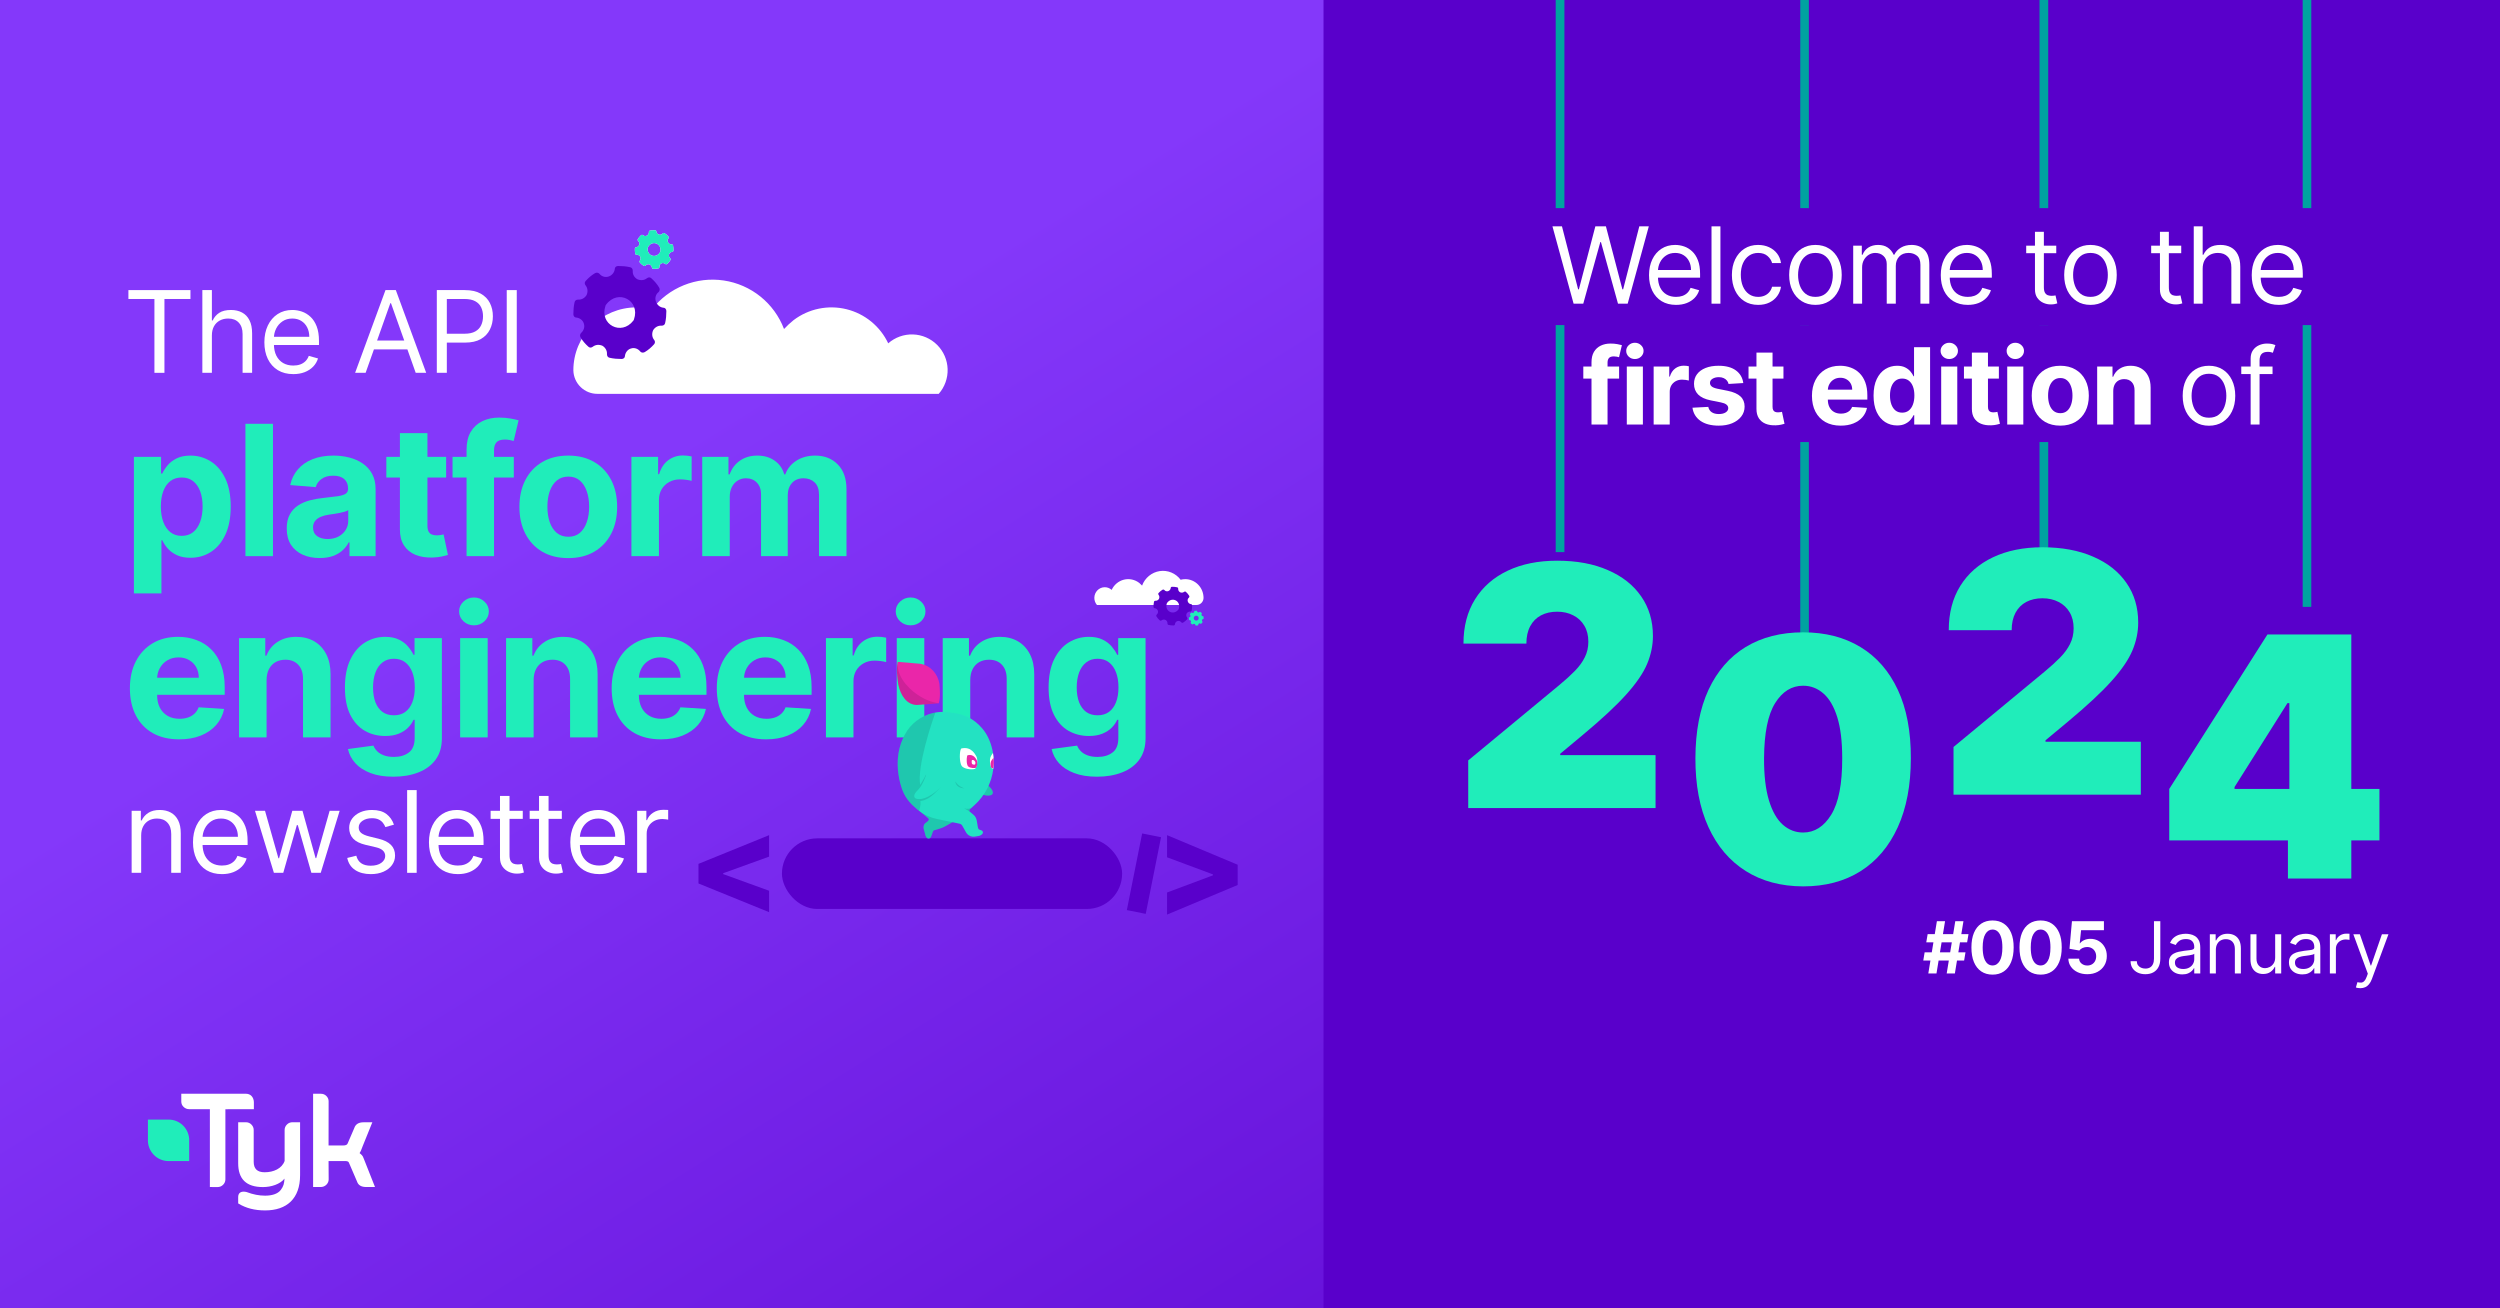 <svg xmlns="http://www.w3.org/2000/svg" width="1200" height="628" viewBox="0 0 1200 628" fill="none"><g clip-path="url(#clip0_61_904)"><rect width="1200" height="628" fill="#5900CB"></rect><rect x="-423" width="1608.73" height="628.411" fill="url(#paint0_linear_61_904)"></rect><path d="M120.739 526.085C120.03 525.353 119.102 525 118.038 525H87.016V528.717C87.016 529.721 87.37 530.589 88.107 531.295C88.844 532.027 89.771 532.407 90.835 532.407H100.74V569.767L104.368 569.795C105.433 569.795 106.36 569.415 107.07 568.709C107.806 567.977 108.188 567.081 108.188 566.105V532.434L121.858 532.407V528.961C121.83 527.984 121.476 526.845 120.739 526.085Z" fill="white"></path><path d="M140.438 538.674C139.374 538.674 138.446 539.027 137.737 539.76C137 540.492 136.618 541.388 136.618 542.364V557.26C135.309 560.922 131.325 562.686 127.042 562.686C123.495 562.686 121.776 561.031 121.776 557.667V542.364C121.776 541.388 121.394 540.519 120.657 539.76C119.948 539.027 119.02 538.674 117.956 538.674H114.327V558.372C114.327 565.942 118.201 569.795 126.223 569.795C130.179 569.795 134.49 568.411 136.564 565.725C136.4 568.112 136.127 569.36 134.79 571.151C133.29 573.159 130.343 573.919 127.26 573.919C124.313 573.919 121.476 573.349 118.365 572.182C117.847 572.047 117.356 571.992 116.946 571.992C115.255 571.992 114.327 572.915 114.327 574.597V577.636L114.545 577.771C118.092 579.915 122.24 581 127.26 581C137.682 581 144.04 575.329 144.04 564.124V538.674H140.438Z" fill="white"></path><path d="M174.598 556.12C174.052 554.465 173.397 554.221 172.606 553.488C172.961 553.027 173.397 552.159 174.025 550.314L178.718 538.702H174.461C172.142 538.702 170.642 539.651 170.041 541.496L166.849 548.903C166.603 549.527 165.867 549.826 164.666 549.826H157.709L157.736 528.636C157.736 527.659 157.409 526.845 156.672 526.085C155.963 525.353 155.035 525 153.971 525H150.288V569.767H153.944C155.008 569.767 155.935 569.388 156.672 568.655C157.381 567.95 157.763 567.081 157.763 566.078L157.709 557.314H165.949C167.122 557.314 167.422 557.857 167.558 558.264L171.378 567.136C171.951 568.899 173.425 569.767 175.771 569.767H180L174.598 556.12Z" fill="white"></path><path d="M90.781 546.461C90.344 541.415 86.17 537.453 81.041 537.399H72.965H72.692H71V539.109V539.624V547.764C71.218 552.946 75.365 557.124 80.549 557.314H88.844H89.117H90.808V555.605V546.488C90.808 546.461 90.781 546.461 90.781 546.461Z" fill="#20EDBA"></path><g filter="url(#filter0_d_61_904)"><path d="M651 0H1206V628H651V0Z" fill="#5900CB"></path></g><path d="M275.215 177.69V177.799C275.287 180.817 276.539 183.685 278.704 185.789C280.869 187.892 283.772 189.062 286.79 189.047H450.59C453.473 185.769 454.999 181.516 454.86 177.153C454.72 172.79 452.924 168.643 449.837 165.557C446.751 162.47 442.604 160.674 438.241 160.534C433.878 160.395 429.625 161.921 426.347 164.804C424.433 160.752 421.639 157.178 418.169 154.343C414.699 151.508 410.639 149.483 406.287 148.416C401.934 147.348 397.398 147.266 393.01 148.174C388.622 149.083 384.491 150.959 380.92 153.666C379.289 154.971 377.756 156.394 376.334 157.925C374.013 151.816 370.105 146.438 365.013 142.342C359.921 138.247 353.829 135.584 347.365 134.627C340.901 133.67 334.299 134.455 328.239 136.899C322.179 139.343 316.88 143.36 312.889 148.534C310.395 147.871 307.825 147.541 305.245 147.551C297.273 147.588 289.64 150.779 284.014 156.426C278.387 162.074 275.224 169.718 275.215 177.69Z" fill="white"></path><path d="M314.815 144.673C314.236 142.947 314.815 141.21 316.107 140.207C316.686 139.628 316.831 138.771 316.397 138.047C315.383 136.321 314.091 134.873 312.655 133.581C312.076 133.002 311.218 133.002 310.494 133.581C309.203 134.595 307.465 134.728 305.884 134.016C304.448 133.147 303.579 131.711 303.724 129.984C303.724 129.127 303.289 128.403 302.432 128.258C300.561 127.824 298.545 127.679 296.675 127.679C295.806 127.679 295.093 128.258 295.093 129.116C294.948 130.697 293.801 132.145 292.209 132.713C290.483 133.292 288.757 132.713 287.743 131.421C287.164 130.842 286.307 130.697 285.583 131.131C283.857 132.145 282.409 133.437 281.117 134.873C280.538 135.452 280.538 136.31 281.117 137.034C282.131 138.325 282.264 140.063 281.552 141.644C280.683 143.081 279.102 143.949 277.52 143.804C276.652 143.804 275.939 144.239 275.794 145.096C275.36 146.967 275.215 148.983 275.215 150.854C275.215 151.722 275.794 152.435 276.652 152.435C278.233 152.58 279.825 153.727 280.249 155.319C280.828 157.045 280.104 158.771 278.957 159.785C278.378 160.364 278.233 161.221 278.667 161.945C279.681 163.671 280.973 165.119 282.409 166.411C282.988 166.99 283.846 166.99 284.569 166.411C285.861 165.409 287.598 165.264 289.18 165.976C290.616 166.845 291.485 168.426 291.34 170.008C291.34 170.865 291.775 171.589 292.632 171.734C294.503 172.168 296.519 172.313 298.389 172.313C299.258 172.313 299.971 171.734 299.971 170.876C300.116 169.295 301.263 167.703 302.855 167.279C304.581 166.7 306.307 167.424 307.321 168.716C307.755 169.295 308.757 169.44 309.481 169.006C311.207 167.992 312.655 166.7 313.947 165.264C314.526 164.685 314.526 163.682 313.947 163.103C312.933 161.812 312.8 160.074 313.512 158.493C314.381 157.056 315.962 156.188 317.544 156.333C318.412 156.333 319.125 155.898 319.27 155.041C319.704 153.17 319.849 151.154 319.849 149.283C319.849 148.415 319.27 147.702 318.412 147.702C316.831 147.557 315.383 146.41 314.815 144.673ZM304.013 153.894C298.256 161.388 287.587 155.765 290.616 146.833C290.616 146.689 290.761 146.399 290.906 146.254C296.663 138.481 307.477 144.239 304.303 153.315C304.158 153.604 304.158 153.749 304.013 153.894Z" fill="#5900CB"></path><path d="M320.67 116.326C320.307 115.661 320.418 114.907 320.874 114.403C321.068 114.123 321.065 113.762 320.835 113.497C320.294 112.864 319.659 112.366 318.977 111.941C318.698 111.746 318.346 111.809 318.092 112.099C317.637 112.608 316.936 112.789 316.236 112.613C315.584 112.362 315.124 111.837 315.057 111.12C314.995 110.768 314.764 110.504 314.403 110.507C313.605 110.465 312.769 110.553 312.003 110.689C311.647 110.753 311.398 111.042 311.46 111.393C311.516 112.051 311.152 112.728 310.541 113.076C309.877 113.439 309.128 113.328 308.619 112.873C308.339 112.678 307.978 112.681 307.713 112.912C307.08 113.453 306.581 114.087 306.157 114.769C305.962 115.049 306.025 115.4 306.315 115.654C306.824 116.109 307.005 116.811 306.829 117.51C306.578 118.162 305.993 118.633 305.335 118.689C304.98 118.752 304.719 118.982 304.723 119.344C304.681 120.141 304.769 120.977 304.905 121.743C304.969 122.099 305.258 122.349 305.609 122.286C306.267 122.23 307.003 122.584 307.292 123.205C307.655 123.87 307.484 124.629 307.089 125.128C306.894 125.407 306.897 125.769 307.128 126.033C307.668 126.666 308.303 127.165 308.985 127.589C309.265 127.784 309.616 127.722 309.87 127.432C310.326 126.927 311.027 126.741 311.726 126.918C312.378 127.169 312.849 127.753 312.905 128.411C312.967 128.762 313.198 129.027 313.559 129.024C314.357 129.065 315.193 128.977 315.959 128.841C316.315 128.778 316.564 128.489 316.502 128.137C316.446 127.479 316.8 126.744 317.421 126.454C318.085 126.091 318.845 126.262 319.354 126.717C319.574 126.922 319.995 126.909 320.26 126.678C320.893 126.137 321.391 125.503 321.816 124.82C322.01 124.541 321.937 124.131 321.658 123.936C321.149 123.481 320.968 122.779 321.144 122.08C321.395 121.428 321.979 120.957 322.637 120.901C322.993 120.838 323.253 120.608 323.25 120.246C323.291 119.448 323.204 118.613 323.067 117.846C323.004 117.491 322.715 117.241 322.364 117.304C321.706 117.36 321.029 116.996 320.67 116.326ZM316.919 120.889C315.108 124.377 310.33 122.852 310.919 118.974C310.908 118.915 310.946 118.786 310.995 118.716C312.786 115.114 317.633 116.683 316.995 120.631C316.957 120.76 316.968 120.819 316.919 120.889Z" fill="white"></path><path d="M577.698 286.993V287.026C577.677 287.927 577.312 288.784 576.68 289.413C576.049 290.041 575.201 290.391 574.321 290.387H526.531C525.689 289.407 525.244 288.136 525.285 286.832C525.326 285.529 525.849 284.29 526.75 283.367C527.651 282.445 528.86 281.908 530.133 281.867C531.406 281.825 532.647 282.281 533.604 283.142C534.162 281.932 534.977 280.864 535.99 280.016C537.002 279.169 538.187 278.564 539.456 278.245C540.726 277.926 542.05 277.902 543.33 278.173C544.61 278.444 545.815 279.005 546.857 279.814C547.333 280.204 547.781 280.629 548.196 281.087C548.873 279.261 550.013 277.654 551.499 276.43C552.984 275.207 554.762 274.411 556.648 274.125C558.533 273.839 560.46 274.073 562.228 274.804C563.996 275.534 565.542 276.734 566.706 278.28C567.434 278.083 568.184 277.984 568.936 277.987C571.262 277.998 573.489 278.951 575.131 280.639C576.773 282.326 577.695 284.611 577.698 286.993Z" fill="white"></path><path d="M320.67 116.326C320.307 115.661 320.418 114.907 320.874 114.403C321.068 114.124 321.065 113.762 320.835 113.497C320.294 112.864 319.659 112.366 318.977 111.941C318.698 111.746 318.346 111.809 318.092 112.099C317.637 112.608 316.936 112.789 316.236 112.613C315.584 112.362 315.124 111.837 315.057 111.12C314.995 110.768 314.764 110.504 314.403 110.507C313.605 110.466 312.769 110.553 312.003 110.69C311.647 110.753 311.398 111.042 311.46 111.393C311.516 112.051 311.152 112.728 310.541 113.076C309.877 113.439 309.128 113.328 308.619 112.873C308.339 112.678 307.978 112.681 307.713 112.912C307.08 113.453 306.581 114.087 306.157 114.77C305.962 115.049 306.025 115.4 306.315 115.654C306.824 116.109 307.005 116.811 306.829 117.51C306.578 118.162 305.993 118.633 305.335 118.689C304.98 118.752 304.719 118.982 304.723 119.344C304.681 120.141 304.769 120.977 304.905 121.743C304.969 122.099 305.258 122.349 305.609 122.286C306.267 122.23 307.003 122.584 307.292 123.205C307.655 123.87 307.484 124.629 307.089 125.128C306.894 125.407 306.897 125.769 307.128 126.034C307.668 126.666 308.303 127.165 308.985 127.589C309.265 127.784 309.616 127.722 309.87 127.432C310.326 126.927 311.027 126.741 311.726 126.918C312.378 127.169 312.849 127.753 312.905 128.411C312.967 128.762 313.198 129.027 313.559 129.024C314.357 129.065 315.193 128.977 315.959 128.841C316.315 128.778 316.564 128.489 316.502 128.138C316.446 127.479 316.8 126.744 317.421 126.454C318.085 126.091 318.845 126.262 319.354 126.717C319.574 126.923 319.995 126.909 320.26 126.678C320.893 126.137 321.391 125.503 321.816 124.82C322.01 124.541 321.937 124.131 321.658 123.936C321.149 123.481 320.968 122.779 321.144 122.08C321.395 121.428 321.979 120.957 322.637 120.901C322.993 120.838 323.253 120.608 323.25 120.246C323.291 119.449 323.204 118.613 323.067 117.847C323.004 117.491 322.715 117.241 322.364 117.304C321.706 117.36 321.029 116.996 320.67 116.326ZM316.919 120.889C315.108 124.377 310.33 122.852 310.919 118.974C310.908 118.915 310.946 118.786 310.995 118.716C312.786 115.114 317.633 116.683 316.995 120.631C316.957 120.76 316.968 120.819 316.919 120.889Z" fill="#20EDBA"></path><path d="M570.145 288.719C569.904 288.001 570.145 287.278 570.682 286.861C570.923 286.62 570.983 286.264 570.802 285.963C570.381 285.245 569.844 284.643 569.246 284.105C569.005 283.865 568.649 283.865 568.348 284.105C567.81 284.527 567.088 284.582 566.43 284.286C565.833 283.925 565.471 283.327 565.531 282.609C565.531 282.253 565.351 281.952 564.994 281.891C564.216 281.711 563.378 281.651 562.6 281.651C562.238 281.651 561.942 281.891 561.942 282.248C561.882 282.906 561.405 283.508 560.742 283.744C560.024 283.985 559.306 283.744 558.885 283.207C558.644 282.966 558.288 282.906 557.986 283.086C557.269 283.508 556.666 284.045 556.129 284.643C555.888 284.884 555.888 285.24 556.129 285.541C556.551 286.079 556.606 286.801 556.31 287.459C555.948 288.056 555.291 288.418 554.633 288.357C554.272 288.357 553.975 288.538 553.915 288.895C553.735 289.673 553.674 290.511 553.674 291.289C553.674 291.65 553.915 291.947 554.272 291.947C554.93 292.007 555.592 292.484 555.768 293.147C556.009 293.864 555.708 294.582 555.231 295.004C554.99 295.245 554.93 295.601 555.11 295.902C555.532 296.62 556.069 297.222 556.666 297.76C556.907 298.001 557.264 298.001 557.565 297.76C558.102 297.343 558.825 297.283 559.482 297.579C560.08 297.94 560.441 298.598 560.381 299.256C560.381 299.612 560.562 299.913 560.918 299.974C561.696 300.154 562.535 300.215 563.313 300.215C563.674 300.215 563.971 299.974 563.971 299.617C564.031 298.959 564.508 298.297 565.17 298.121C565.888 297.88 566.606 298.181 567.028 298.718C567.208 298.959 567.625 299.02 567.926 298.839C568.644 298.417 569.246 297.88 569.783 297.283C570.024 297.042 570.024 296.625 569.783 296.384C569.362 295.847 569.306 295.124 569.603 294.467C569.964 293.869 570.622 293.508 571.279 293.568C571.641 293.568 571.937 293.387 571.997 293.031C572.178 292.253 572.238 291.414 572.238 290.636C572.238 290.275 571.997 289.978 571.641 289.978C570.983 289.918 570.381 289.441 570.145 288.719ZM565.652 292.554C563.257 295.671 558.82 293.332 560.08 289.617C560.08 289.557 560.14 289.437 560.2 289.376C562.595 286.143 567.092 288.538 565.772 292.313C565.712 292.433 565.712 292.493 565.652 292.554Z" fill="#5900CB"></path><path d="M576.766 295.388C576.627 295.132 576.669 294.842 576.845 294.648C576.92 294.541 576.918 294.402 576.83 294.3C576.622 294.057 576.378 293.865 576.115 293.702C576.008 293.627 575.873 293.651 575.775 293.762C575.6 293.958 575.33 294.028 575.061 293.96C574.811 293.863 574.634 293.662 574.608 293.386C574.584 293.251 574.495 293.149 574.356 293.15C574.049 293.134 573.728 293.168 573.433 293.22C573.297 293.245 573.201 293.356 573.225 293.491C573.246 293.744 573.106 294.004 572.871 294.138C572.616 294.278 572.328 294.235 572.132 294.06C572.024 293.985 571.885 293.986 571.784 294.075C571.54 294.283 571.348 294.527 571.185 294.789C571.11 294.897 571.134 295.032 571.246 295.13C571.442 295.305 571.511 295.574 571.444 295.843C571.347 296.094 571.122 296.275 570.869 296.297C570.732 296.321 570.632 296.409 570.634 296.548C570.618 296.855 570.651 297.177 570.704 297.471C570.728 297.608 570.839 297.704 570.974 297.68C571.228 297.658 571.51 297.794 571.622 298.033C571.761 298.289 571.696 298.581 571.544 298.773C571.469 298.88 571.47 299.019 571.558 299.121C571.766 299.364 572.01 299.556 572.273 299.719C572.38 299.794 572.515 299.77 572.613 299.659C572.788 299.465 573.058 299.393 573.327 299.461C573.577 299.558 573.759 299.782 573.78 300.035C573.804 300.17 573.893 300.272 574.032 300.271C574.339 300.287 574.66 300.253 574.955 300.201C575.092 300.176 575.188 300.065 575.164 299.93C575.142 299.677 575.278 299.394 575.517 299.283C575.772 299.143 576.065 299.209 576.26 299.384C576.345 299.463 576.507 299.458 576.609 299.369C576.852 299.161 577.044 298.917 577.207 298.655C577.282 298.547 577.254 298.389 577.146 298.314C576.951 298.139 576.881 297.87 576.949 297.601C577.045 297.35 577.27 297.169 577.523 297.147C577.66 297.123 577.76 297.035 577.759 296.896C577.775 296.589 577.741 296.267 577.688 295.973C577.664 295.836 577.553 295.74 577.418 295.764C577.165 295.785 576.905 295.645 576.766 295.388ZM575.324 297.143C574.627 298.484 572.79 297.898 573.016 296.406C573.012 296.384 573.027 296.334 573.046 296.307C573.734 294.922 575.599 295.525 575.353 297.043C575.339 297.093 575.343 297.116 575.324 297.143Z" fill="#20EDBA"></path><path d="M305.831 418.955V389.173H310.252V393.672H310.562C311.105 392.198 312.087 391.003 313.509 390.085C314.931 389.167 316.534 388.708 318.317 388.708C318.654 388.708 319.074 388.715 319.578 388.728C320.082 388.74 320.463 388.76 320.722 388.786V393.439C320.567 393.4 320.211 393.342 319.655 393.265C319.112 393.174 318.537 393.129 317.93 393.129C316.482 393.129 315.189 393.433 314.052 394.04C312.927 394.635 312.035 395.462 311.376 396.522C310.73 397.569 310.407 398.765 310.407 400.109V418.955H305.831Z" fill="white"></path><path d="M287.631 419.576C284.761 419.576 282.286 418.942 280.205 417.676C278.136 416.396 276.54 414.612 275.416 412.324C274.304 410.023 273.748 407.348 273.748 404.297C273.748 401.246 274.304 398.558 275.416 396.231C276.54 393.892 278.104 392.069 280.108 390.763C282.124 389.445 284.477 388.786 287.165 388.786C288.716 388.786 290.248 389.044 291.761 389.561C293.273 390.078 294.65 390.918 295.89 392.082C297.131 393.232 298.12 394.758 298.857 396.658C299.594 398.558 299.962 400.897 299.962 403.677V405.615H277.005V401.66H295.309C295.309 399.98 294.973 398.48 294.301 397.162C293.641 395.843 292.698 394.803 291.47 394.04C290.255 393.278 288.82 392.896 287.165 392.896C285.343 392.896 283.766 393.349 282.434 394.253C281.116 395.145 280.101 396.309 279.39 397.743C278.679 399.178 278.324 400.716 278.324 402.358V404.995C278.324 407.244 278.712 409.151 279.487 410.715C280.276 412.266 281.368 413.449 282.764 414.263C284.16 415.064 285.782 415.465 287.631 415.465C288.833 415.465 289.919 415.297 290.888 414.961C291.87 414.612 292.717 414.095 293.428 413.41C294.139 412.712 294.688 411.846 295.076 410.812L299.497 412.053C299.031 413.552 298.249 414.871 297.151 416.008C296.052 417.133 294.695 418.012 293.079 418.645C291.463 419.265 289.647 419.576 287.631 419.576Z" fill="white"></path><path d="M269.673 389.173V393.051H254.239V389.173H269.673ZM258.737 382.038H263.313V410.424C263.313 411.717 263.501 412.686 263.876 413.332C264.263 413.966 264.755 414.392 265.349 414.612C265.957 414.819 266.596 414.922 267.269 414.922C267.773 414.922 268.186 414.896 268.51 414.845C268.833 414.78 269.091 414.728 269.285 414.69L270.216 418.8C269.906 418.916 269.473 419.033 268.917 419.149C268.361 419.278 267.656 419.343 266.803 419.343C265.511 419.343 264.244 419.065 263.003 418.509C261.775 417.953 260.754 417.107 259.94 415.969C259.138 414.832 258.737 413.397 258.737 411.665V382.038Z" fill="white"></path><path d="M250.93 389.173V393.051H235.496V389.173H250.93ZM239.994 382.038H244.57V410.424C244.57 411.717 244.758 412.686 245.132 413.332C245.52 413.966 246.011 414.392 246.606 414.612C247.213 414.819 247.853 414.922 248.525 414.922C249.03 414.922 249.443 414.896 249.766 414.845C250.09 414.78 250.348 414.728 250.542 414.69L251.473 418.8C251.162 418.916 250.729 419.033 250.174 419.149C249.618 419.278 248.913 419.343 248.06 419.343C246.768 419.343 245.501 419.065 244.26 418.509C243.032 417.953 242.011 417.107 241.196 415.969C240.395 414.832 239.994 413.397 239.994 411.665V382.038Z" fill="white"></path><path d="M219.778 419.576C216.908 419.576 214.433 418.942 212.352 417.676C210.283 416.396 208.687 414.612 207.562 412.324C206.451 410.023 205.895 407.348 205.895 404.297C205.895 401.246 206.451 398.558 207.562 396.231C208.687 393.892 210.251 392.069 212.255 390.763C214.271 389.445 216.624 388.786 219.312 388.786C220.863 388.786 222.395 389.044 223.908 389.561C225.42 390.078 226.796 390.918 228.037 392.082C229.278 393.232 230.267 394.758 231.004 396.658C231.741 398.558 232.109 400.897 232.109 403.677V405.615H209.152V401.66H227.456C227.456 399.98 227.12 398.48 226.447 397.162C225.788 395.843 224.845 394.803 223.617 394.04C222.402 393.278 220.967 392.896 219.312 392.896C217.49 392.896 215.913 393.349 214.581 394.253C213.263 395.145 212.248 396.309 211.537 397.743C210.826 399.178 210.471 400.716 210.471 402.358V404.995C210.471 407.244 210.859 409.151 211.634 410.715C212.423 412.266 213.515 413.449 214.911 414.263C216.307 415.064 217.929 415.465 219.778 415.465C220.98 415.465 222.066 415.297 223.035 414.961C224.017 414.612 224.864 414.095 225.575 413.41C226.286 412.712 226.835 411.846 227.223 410.812L231.644 412.053C231.178 413.552 230.396 414.871 229.298 416.008C228.199 417.133 226.842 418.012 225.226 418.645C223.61 419.265 221.794 419.576 219.778 419.576Z" fill="white"></path><path d="M200.002 379.246V418.955H195.426V379.246H200.002Z" fill="white"></path><path d="M189.087 395.843L184.977 397.007C184.718 396.322 184.337 395.656 183.833 395.01C183.342 394.35 182.669 393.807 181.816 393.381C180.963 392.954 179.871 392.741 178.54 392.741C176.717 392.741 175.198 393.161 173.983 394.001C172.781 394.829 172.18 395.882 172.18 397.162C172.18 398.299 172.594 399.198 173.421 399.857C174.248 400.516 175.541 401.065 177.299 401.505L181.719 402.591C184.382 403.237 186.366 404.226 187.672 405.557C188.977 406.876 189.63 408.576 189.63 410.657C189.63 412.363 189.139 413.888 188.157 415.232C187.187 416.577 185.83 417.637 184.085 418.412C182.34 419.188 180.31 419.576 177.997 419.576C174.959 419.576 172.445 418.916 170.454 417.598C168.464 416.28 167.203 414.354 166.673 411.82L171.017 410.734C171.43 412.337 172.212 413.539 173.363 414.341C174.526 415.142 176.045 415.543 177.919 415.543C180.052 415.543 181.745 415.09 182.999 414.185C184.266 413.268 184.899 412.169 184.899 410.889C184.899 409.855 184.537 408.989 183.813 408.291C183.09 407.58 181.978 407.05 180.479 406.701L175.515 405.538C172.788 404.892 170.784 403.89 169.504 402.533C168.238 401.162 167.604 399.45 167.604 397.394C167.604 395.714 168.076 394.228 169.02 392.935C169.976 391.642 171.275 390.628 172.917 389.891C174.571 389.154 176.446 388.786 178.54 388.786C181.487 388.786 183.801 389.432 185.481 390.725C187.174 392.017 188.376 393.723 189.087 395.843Z" fill="white"></path><path d="M131.469 418.955L122.395 389.173H127.203L133.641 411.975H133.951L140.31 389.173H145.197L151.479 411.898H151.789L158.226 389.173H163.035L153.96 418.955H149.462L142.947 396.076H142.482L135.967 418.955H131.469Z" fill="white"></path><path d="M106.521 419.576C103.652 419.576 101.176 418.942 99.095 417.676C97.027 416.396 95.431 414.612 94.306 412.324C93.195 410.023 92.639 407.348 92.639 404.297C92.639 401.246 93.195 398.558 94.306 396.231C95.431 393.892 96.995 392.069 98.998 390.763C101.015 389.445 103.367 388.786 106.056 388.786C107.607 388.786 109.139 389.044 110.651 389.561C112.164 390.078 113.54 390.918 114.781 392.082C116.022 393.232 117.011 394.758 117.748 396.658C118.485 398.558 118.853 400.897 118.853 403.677V405.615H95.896V401.66H114.2C114.2 399.98 113.863 398.48 113.191 397.162C112.532 395.843 111.588 394.803 110.36 394.04C109.145 393.278 107.711 392.896 106.056 392.896C104.233 392.896 102.657 393.349 101.325 394.253C100.007 395.145 98.992 396.309 98.281 397.743C97.57 399.178 97.215 400.716 97.215 402.358V404.995C97.215 407.244 97.602 409.151 98.378 410.715C99.166 412.266 100.259 413.449 101.655 414.263C103.051 415.064 104.673 415.465 106.521 415.465C107.724 415.465 108.809 415.297 109.779 414.961C110.761 414.612 111.608 414.095 112.319 413.41C113.03 412.712 113.579 411.846 113.967 410.812L118.388 412.053C117.922 413.552 117.14 414.871 116.041 416.008C114.943 417.133 113.586 418.012 111.97 418.645C110.354 419.265 108.538 419.576 106.521 419.576Z" fill="white"></path><path d="M67.764 401.04V418.955H63.188V389.173H67.609V393.827H67.997C68.695 392.315 69.755 391.099 71.176 390.182C72.598 389.251 74.434 388.786 76.683 388.786C78.699 388.786 80.464 389.199 81.976 390.027C83.489 390.841 84.665 392.082 85.505 393.749C86.345 395.404 86.765 397.498 86.765 400.031V418.955H82.189V400.342C82.189 398.002 81.582 396.179 80.367 394.874C79.152 393.555 77.484 392.896 75.365 392.896C73.904 392.896 72.598 393.213 71.448 393.846C70.31 394.48 69.412 395.404 68.753 396.619C68.094 397.834 67.764 399.308 67.764 401.04Z" fill="white"></path><path d="M526.566 372.817C522.285 372.817 518.614 372.228 515.553 371.049C512.513 369.89 510.094 368.308 508.294 366.302C506.495 364.296 505.326 362.042 504.789 359.539L517.012 357.895C517.384 358.846 517.973 359.736 518.78 360.563C519.586 361.39 520.652 362.052 521.975 362.548C523.319 363.066 524.953 363.324 526.877 363.324C529.752 363.324 532.12 362.621 533.981 361.214C535.863 359.829 536.804 357.502 536.804 354.234V345.517H536.246C535.666 346.841 534.798 348.092 533.64 349.271C532.481 350.45 530.992 351.411 529.172 352.156C527.352 352.9 525.181 353.273 522.658 353.273C519.08 353.273 515.822 352.445 512.886 350.791C509.969 349.116 507.643 346.561 505.905 343.128C504.189 339.674 503.331 335.311 503.331 330.037C503.331 324.639 504.21 320.13 505.967 316.511C507.725 312.892 510.062 310.182 512.979 308.383C515.915 306.584 519.131 305.684 522.627 305.684C525.295 305.684 527.528 306.139 529.328 307.049C531.127 307.938 532.575 309.055 533.671 310.399C534.787 311.723 535.646 313.026 536.246 314.308H536.742V306.304H549.864V354.421C549.864 358.474 548.872 361.866 546.886 364.596C544.901 367.326 542.15 369.373 538.634 370.738C535.139 372.124 531.116 372.817 526.566 372.817ZM526.846 343.345C528.976 343.345 530.775 342.818 532.244 341.763C533.733 340.688 534.87 339.157 535.656 337.172C536.463 335.166 536.866 332.767 536.866 329.975C536.866 327.183 536.473 324.763 535.687 322.715C534.901 320.647 533.764 319.044 532.275 317.907C530.786 316.769 528.976 316.201 526.846 316.201C524.674 316.201 522.844 316.79 521.355 317.969C519.866 319.127 518.738 320.74 517.973 322.809C517.208 324.877 516.825 327.265 516.825 329.975C516.825 332.725 517.208 335.104 517.973 337.11C518.759 339.095 519.886 340.636 521.355 341.732C522.844 342.808 524.674 343.345 526.846 343.345Z" fill="#20EDBA"></path><path d="M465.718 326.407V353.955H452.502V306.304H465.097V314.712H465.656C466.711 311.94 468.479 309.748 470.961 308.135C473.442 306.501 476.452 305.684 479.988 305.684C483.297 305.684 486.182 306.408 488.644 307.856C491.105 309.303 493.018 311.372 494.383 314.06C495.748 316.728 496.43 319.913 496.43 323.615V353.955H483.215V325.973C483.235 323.057 482.491 320.782 480.981 319.148C479.471 317.493 477.393 316.666 474.745 316.666C472.967 316.666 471.395 317.049 470.03 317.814C468.686 318.579 467.631 319.696 466.866 321.164C466.121 322.612 465.739 324.36 465.718 326.407Z" fill="#20EDBA"></path><path d="M430.447 353.955V306.304H443.663V353.955H430.447ZM437.086 300.162C435.121 300.162 433.436 299.511 432.029 298.208C430.644 296.884 429.951 295.302 429.951 293.461C429.951 291.641 430.644 290.08 432.029 288.777C433.436 287.453 435.121 286.791 437.086 286.791C439.051 286.791 440.726 287.453 442.112 288.777C443.518 290.08 444.221 291.641 444.221 293.461C444.221 295.302 443.518 296.884 442.112 298.208C440.726 299.511 439.051 300.162 437.086 300.162Z" fill="#20EDBA"></path><path d="M396.449 353.955V306.304H409.261V314.619H409.757C410.626 311.661 412.084 309.427 414.132 307.918C416.179 306.387 418.537 305.622 421.205 305.622C421.867 305.622 422.58 305.663 423.345 305.746C424.111 305.829 424.783 305.943 425.362 306.087V317.814C424.741 317.628 423.883 317.462 422.787 317.318C421.691 317.173 420.688 317.1 419.778 317.1C417.834 317.1 416.096 317.524 414.566 318.372C413.056 319.2 411.857 320.358 410.967 321.847C410.099 323.336 409.664 325.052 409.664 326.997V353.955H396.449Z" fill="#20EDBA"></path><path d="M367.701 354.886C362.799 354.886 358.58 353.893 355.044 351.908C351.528 349.902 348.818 347.068 346.916 343.408C345.013 339.726 344.062 335.373 344.062 330.347C344.062 325.445 345.013 321.144 346.916 317.442C348.818 313.74 351.497 310.854 354.95 308.786C358.425 306.718 362.499 305.684 367.173 305.684C370.317 305.684 373.243 306.191 375.953 307.204C378.683 308.197 381.061 309.696 383.088 311.702C385.135 313.709 386.728 316.232 387.865 319.272C389.003 322.291 389.572 325.828 389.572 329.882V333.511H349.335V325.321H377.132C377.132 323.419 376.718 321.733 375.891 320.265C375.063 318.796 373.916 317.648 372.447 316.821C370.999 315.973 369.314 315.549 367.391 315.549C365.384 315.549 363.606 316.015 362.055 316.945C360.524 317.855 359.325 319.086 358.456 320.637C357.587 322.167 357.143 323.874 357.122 325.756V333.542C357.122 335.9 357.556 337.937 358.425 339.654C359.314 341.37 360.566 342.694 362.179 343.625C363.792 344.555 365.705 345.021 367.918 345.021C369.386 345.021 370.731 344.814 371.951 344.4C373.171 343.987 374.216 343.366 375.084 342.539C375.953 341.712 376.615 340.698 377.07 339.499L389.292 340.305C388.672 343.242 387.4 345.807 385.477 347.999C383.574 350.17 381.113 351.866 378.093 353.087C375.094 354.286 371.63 354.886 367.701 354.886Z" fill="#20EDBA"></path><path d="M317.237 354.886C312.335 354.886 308.116 353.893 304.58 351.908C301.064 349.902 298.354 347.068 296.452 343.408C294.549 339.726 293.598 335.373 293.598 330.347C293.598 325.445 294.549 321.144 296.452 317.442C298.354 313.74 301.033 310.854 304.487 308.786C307.961 306.718 312.035 305.684 316.709 305.684C319.853 305.684 322.78 306.191 325.489 307.204C328.219 308.197 330.597 309.696 332.624 311.702C334.672 313.709 336.264 316.232 337.402 319.272C338.539 322.291 339.108 325.828 339.108 329.882V333.511H298.871V325.321H326.668C326.668 323.419 326.254 321.733 325.427 320.265C324.6 318.796 323.452 317.648 321.983 316.821C320.536 315.973 318.85 315.549 316.927 315.549C314.921 315.549 313.142 316.015 311.591 316.945C310.06 317.855 308.861 319.086 307.992 320.637C307.124 322.167 306.679 323.874 306.658 325.756V333.542C306.658 335.9 307.092 337.937 307.961 339.654C308.85 341.37 310.102 342.694 311.715 343.625C313.328 344.555 315.241 345.021 317.454 345.021C318.922 345.021 320.267 344.814 321.487 344.4C322.707 343.987 323.752 343.366 324.62 342.539C325.489 341.712 326.151 340.698 326.606 339.499L338.829 340.305C338.208 343.242 336.936 345.807 335.013 347.999C333.11 350.17 330.649 351.866 327.629 353.087C324.631 354.286 321.166 354.886 317.237 354.886Z" fill="#20EDBA"></path><path d="M256.14 326.407V353.955H242.924V306.304H255.52V314.712H256.078C257.133 311.94 258.901 309.748 261.383 308.135C263.865 306.501 266.874 305.684 270.41 305.684C273.72 305.684 276.605 306.408 279.066 307.856C281.527 309.303 283.44 311.372 284.805 314.06C286.17 316.728 286.852 319.913 286.852 323.615V353.955H273.637V325.973C273.657 323.057 272.913 320.782 271.403 319.148C269.893 317.493 267.815 316.666 265.168 316.666C263.389 316.666 261.817 317.049 260.452 317.814C259.108 318.579 258.053 319.696 257.288 321.164C256.543 322.612 256.161 324.36 256.14 326.407Z" fill="#20EDBA"></path><path d="M220.87 353.955V306.304H234.085V353.955H220.87ZM227.508 300.162C225.544 300.162 223.858 299.511 222.452 298.208C221.066 296.884 220.373 295.302 220.373 293.461C220.373 291.641 221.066 290.08 222.452 288.777C223.858 287.453 225.544 286.791 227.508 286.791C229.473 286.791 231.148 287.453 232.534 288.777C233.94 290.08 234.644 291.641 234.644 293.461C234.644 295.302 233.94 296.884 232.534 298.208C231.148 299.511 229.473 300.162 227.508 300.162Z" fill="#20EDBA"></path><path d="M188.802 372.817C184.521 372.817 180.85 372.228 177.789 371.049C174.749 369.89 172.329 368.308 170.53 366.302C168.73 364.296 167.562 362.042 167.024 359.539L179.247 357.895C179.619 358.846 180.209 359.736 181.015 360.563C181.822 361.39 182.887 362.052 184.211 362.548C185.555 363.066 187.189 363.324 189.112 363.324C191.987 363.324 194.355 362.621 196.216 361.214C198.099 359.829 199.04 357.502 199.04 354.234V345.517H198.481C197.902 346.841 197.033 348.092 195.875 349.271C194.717 350.45 193.228 351.411 191.408 352.156C189.588 352.9 187.416 353.273 184.893 353.273C181.315 353.273 178.058 352.445 175.121 350.791C172.205 349.116 169.878 346.561 168.141 343.128C166.424 339.674 165.566 335.311 165.566 330.037C165.566 324.639 166.445 320.13 168.203 316.511C169.961 312.892 172.298 310.182 175.214 308.383C178.151 306.584 181.367 305.684 184.862 305.684C187.53 305.684 189.764 306.139 191.563 307.049C193.362 307.938 194.81 309.055 195.906 310.399C197.023 311.723 197.881 313.026 198.481 314.308H198.978V306.304H212.1V354.421C212.1 358.474 211.107 361.866 209.122 364.596C207.136 367.326 204.386 369.373 200.87 370.738C197.375 372.124 193.352 372.817 188.802 372.817ZM189.081 343.345C191.212 343.345 193.011 342.818 194.479 341.763C195.968 340.688 197.106 339.157 197.892 337.172C198.698 335.166 199.102 332.767 199.102 329.975C199.102 327.183 198.709 324.763 197.923 322.715C197.137 320.647 195.999 319.044 194.51 317.907C193.021 316.769 191.212 316.201 189.081 316.201C186.91 316.201 185.079 316.79 183.59 317.969C182.101 319.127 180.974 320.74 180.209 322.809C179.444 324.877 179.061 327.265 179.061 329.975C179.061 332.725 179.444 335.104 180.209 337.11C180.995 339.095 182.122 340.636 183.59 341.732C185.079 342.808 186.91 343.345 189.081 343.345Z" fill="#20EDBA"></path><path d="M127.953 326.407V353.955H114.738V306.304H127.333V314.712H127.891C128.946 311.94 130.714 309.748 133.196 308.135C135.678 306.501 138.687 305.684 142.224 305.684C145.533 305.684 148.418 306.408 150.879 307.856C153.34 309.303 155.253 311.372 156.618 314.06C157.983 316.728 158.666 319.913 158.666 323.615V353.955H145.45V325.973C145.471 323.057 144.726 320.782 143.217 319.148C141.707 317.493 139.628 316.666 136.981 316.666C135.202 316.666 133.631 317.049 132.266 317.814C130.921 318.579 129.866 319.696 129.101 321.164C128.357 322.612 127.974 324.36 127.953 326.407Z" fill="#20EDBA"></path><path d="M85.99 354.886C81.088 354.886 76.869 353.893 73.332 351.908C69.817 349.902 67.107 347.068 65.204 343.408C63.302 339.726 62.35 335.373 62.35 330.347C62.35 325.445 63.302 321.144 65.204 317.442C67.107 313.74 69.785 310.854 73.239 308.786C76.714 306.718 80.788 305.684 85.462 305.684C88.606 305.684 91.532 306.191 94.242 307.204C96.972 308.197 99.35 309.696 101.377 311.702C103.424 313.709 105.017 316.232 106.154 319.272C107.292 322.291 107.861 325.828 107.861 329.882V333.511H67.624V325.321H95.421C95.421 323.419 95.007 321.733 94.18 320.265C93.352 318.796 92.205 317.648 90.736 316.821C89.288 315.973 87.603 315.549 85.68 315.549C83.673 315.549 81.895 316.015 80.344 316.945C78.813 317.855 77.614 319.086 76.745 320.637C75.876 322.167 75.432 323.874 75.411 325.756V333.542C75.411 335.9 75.845 337.937 76.714 339.654C77.603 341.37 78.855 342.694 80.468 343.625C82.081 344.555 83.994 345.021 86.207 345.021C87.675 345.021 89.02 344.814 90.24 344.4C91.46 343.987 92.504 343.366 93.373 342.539C94.242 341.712 94.903 340.698 95.359 339.499L107.581 340.305C106.961 343.242 105.689 345.807 103.766 347.999C101.863 350.17 99.402 351.866 96.382 353.087C93.383 354.286 89.919 354.886 85.99 354.886Z" fill="#20EDBA"></path><path d="M337.071 266.955V219.304H349.667V227.712H350.225C351.218 224.92 352.872 222.717 355.189 221.104C357.505 219.491 360.276 218.684 363.503 218.684C366.77 218.684 369.552 219.501 371.848 221.135C374.143 222.748 375.674 224.94 376.439 227.712H376.935C377.908 224.982 379.665 222.8 382.209 221.166C384.774 219.511 387.804 218.684 391.299 218.684C395.746 218.684 399.354 220.101 402.126 222.934C404.918 225.747 406.314 229.738 406.314 234.909V266.955H393.129V237.515C393.129 234.867 392.426 232.882 391.02 231.558C389.613 230.235 387.855 229.573 385.746 229.573C383.347 229.573 381.475 230.338 380.131 231.869C378.786 233.378 378.114 235.374 378.114 237.856V266.955H365.302V237.236C365.302 234.898 364.63 233.037 363.286 231.651C361.962 230.266 360.214 229.573 358.043 229.573C356.574 229.573 355.251 229.945 354.072 230.69C352.914 231.414 351.993 232.437 351.311 233.761C350.628 235.064 350.287 236.594 350.287 238.352V266.955H337.071Z" fill="#20EDBA"></path><path d="M303.073 266.955V219.304H315.885V227.619H316.382C317.25 224.661 318.708 222.427 320.756 220.918C322.803 219.387 325.161 218.622 327.829 218.622C328.491 218.622 329.204 218.663 329.969 218.746C330.735 218.829 331.407 218.943 331.986 219.087V230.814C331.365 230.628 330.507 230.462 329.411 230.318C328.315 230.173 327.312 230.1 326.402 230.1C324.458 230.1 322.721 230.524 321.19 231.372C319.68 232.2 318.481 233.358 317.591 234.847C316.723 236.336 316.288 238.052 316.288 239.997V266.955H303.073Z" fill="#20EDBA"></path><path d="M272.774 267.886C267.955 267.886 263.788 266.862 260.272 264.815C256.776 262.746 254.077 259.872 252.175 256.19C250.272 252.488 249.321 248.197 249.321 243.316C249.321 238.394 250.272 234.092 252.175 230.411C254.077 226.709 256.776 223.834 260.272 221.786C263.788 219.718 267.955 218.684 272.774 218.684C277.593 218.684 281.75 219.718 285.245 221.786C288.761 223.834 291.47 226.709 293.373 230.411C295.275 234.092 296.227 238.394 296.227 243.316C296.227 248.197 295.275 252.488 293.373 256.19C291.47 259.872 288.761 262.746 285.245 264.815C281.75 266.862 277.593 267.886 272.774 267.886ZM272.836 257.648C275.028 257.648 276.858 257.028 278.327 255.787C279.795 254.525 280.902 252.809 281.646 250.637C282.411 248.466 282.794 245.994 282.794 243.223C282.794 240.452 282.411 237.98 281.646 235.808C280.902 233.637 279.795 231.92 278.327 230.659C276.858 229.397 275.028 228.766 272.836 228.766C270.623 228.766 268.762 229.397 267.252 230.659C265.763 231.92 264.635 233.637 263.87 235.808C263.126 237.98 262.753 240.452 262.753 243.223C262.753 245.994 263.126 248.466 263.87 250.637C264.635 252.809 265.763 254.525 267.252 255.787C268.762 257.028 270.623 257.648 272.836 257.648Z" fill="#20EDBA"></path><path d="M246.624 219.304V229.232H217.214V219.304H246.624ZM223.946 266.955V215.861C223.946 212.407 224.618 209.543 225.963 207.268C227.328 204.993 229.189 203.286 231.547 202.149C233.905 201.011 236.583 200.443 239.582 200.443C241.608 200.443 243.459 200.598 245.135 200.908C246.831 201.218 248.092 201.497 248.919 201.746L246.562 211.673C246.045 211.507 245.404 211.352 244.638 211.208C243.894 211.063 243.129 210.99 242.343 210.99C240.399 210.99 239.044 211.445 238.279 212.355C237.513 213.245 237.131 214.496 237.131 216.109V266.955H223.946Z" fill="#20EDBA"></path><path d="M214.138 219.304V229.232H185.442V219.304H214.138ZM191.956 207.888H205.172V252.313C205.172 253.533 205.358 254.484 205.73 255.167C206.103 255.828 206.62 256.294 207.282 256.563C207.964 256.831 208.75 256.966 209.639 256.966C210.26 256.966 210.88 256.914 211.501 256.811C212.121 256.687 212.597 256.594 212.928 256.532L215.006 266.366C214.344 266.573 213.414 266.81 212.214 267.079C211.015 267.369 209.557 267.545 207.84 267.607C204.655 267.731 201.863 267.307 199.464 266.335C197.085 265.363 195.234 263.853 193.911 261.805C192.587 259.758 191.936 257.173 191.956 254.05V207.888Z" fill="#20EDBA"></path><path d="M153.452 267.855C150.412 267.855 147.702 267.327 145.324 266.273C142.945 265.197 141.063 263.615 139.678 261.526C138.313 259.417 137.63 256.79 137.63 253.646C137.63 250.999 138.116 248.776 139.088 246.977C140.06 245.177 141.384 243.73 143.059 242.633C144.734 241.537 146.637 240.71 148.767 240.152C150.918 239.593 153.173 239.2 155.53 238.973C158.302 238.683 160.535 238.414 162.231 238.166C163.927 237.897 165.158 237.504 165.923 236.987C166.688 236.47 167.071 235.705 167.071 234.692V234.506C167.071 232.541 166.45 231.021 165.209 229.945C163.989 228.87 162.252 228.332 159.998 228.332C157.619 228.332 155.727 228.859 154.32 229.914C152.914 230.948 151.983 232.251 151.528 233.823L139.305 232.83C139.926 229.935 141.146 227.432 142.966 225.323C144.786 223.193 147.134 221.559 150.008 220.421C152.904 219.263 156.254 218.684 160.06 218.684C162.707 218.684 165.24 218.994 167.66 219.615C170.101 220.235 172.262 221.197 174.144 222.5C176.047 223.803 177.546 225.478 178.642 227.525C179.738 229.552 180.286 231.982 180.286 234.816V266.955H167.753V260.347H167.381C166.616 261.836 165.592 263.15 164.31 264.287C163.027 265.404 161.487 266.283 159.687 266.924C157.888 267.545 155.81 267.855 153.452 267.855ZM157.237 258.734C159.181 258.734 160.897 258.352 162.386 257.586C163.875 256.8 165.044 255.746 165.892 254.422C166.74 253.098 167.164 251.599 167.164 249.924V244.867C166.75 245.136 166.181 245.384 165.458 245.612C164.754 245.818 163.958 246.015 163.069 246.201C162.179 246.367 161.29 246.522 160.401 246.666C159.512 246.79 158.705 246.904 157.981 247.008C156.43 247.235 155.075 247.597 153.917 248.093C152.759 248.59 151.859 249.262 151.218 250.11C150.577 250.937 150.256 251.971 150.256 253.212C150.256 255.011 150.908 256.387 152.211 257.338C153.535 258.269 155.21 258.734 157.237 258.734Z" fill="#20EDBA"></path><path d="M131.025 203.421V266.955H117.809V203.421H131.025Z" fill="#20EDBA"></path><path d="M64.274 284.824V219.304H77.303V227.308H77.893C78.472 226.026 79.309 224.723 80.406 223.399C81.522 222.055 82.97 220.938 84.749 220.049C86.548 219.139 88.782 218.684 91.45 218.684C94.924 218.684 98.13 219.594 101.067 221.414C104.004 223.213 106.351 225.933 108.109 229.573C109.867 233.192 110.746 237.732 110.746 243.192C110.746 248.507 109.887 252.995 108.171 256.656C106.475 260.296 104.159 263.057 101.222 264.939C98.306 266.8 95.038 267.731 91.419 267.731C88.854 267.731 86.672 267.307 84.873 266.459C83.094 265.611 81.636 264.546 80.499 263.263C79.361 261.961 78.493 260.647 77.893 259.324H77.49V284.824H64.274ZM77.21 243.13C77.21 245.963 77.603 248.435 78.389 250.544C79.175 252.654 80.313 254.298 81.802 255.477C83.291 256.635 85.1 257.214 87.231 257.214C89.382 257.214 91.201 256.625 92.691 255.446C94.18 254.246 95.307 252.592 96.072 250.482C96.858 248.352 97.251 245.901 97.251 243.13C97.251 240.379 96.868 237.959 96.103 235.871C95.338 233.782 94.211 232.148 92.722 230.969C91.233 229.79 89.402 229.201 87.231 229.201C85.08 229.201 83.26 229.769 81.771 230.907C80.302 232.044 79.175 233.658 78.389 235.746C77.603 237.835 77.21 240.296 77.21 243.13Z" fill="#20EDBA"></path><path d="M248.046 139.246V178.955H243.237V139.246H248.046Z" fill="white"></path><path d="M209.671 178.955V139.246H223.088C226.203 139.246 228.75 139.809 230.728 140.933C232.718 142.045 234.192 143.551 235.148 145.451C236.105 147.351 236.583 149.471 236.583 151.81C236.583 154.15 236.105 156.276 235.148 158.189C234.205 160.103 232.744 161.628 230.766 162.765C228.789 163.89 226.255 164.452 223.166 164.452H213.549V160.187H223.011C225.144 160.187 226.856 159.818 228.149 159.081C229.441 158.345 230.379 157.349 230.96 156.095C231.555 154.829 231.852 153.4 231.852 151.81C231.852 150.221 231.555 148.799 230.96 147.545C230.379 146.291 229.435 145.309 228.129 144.598C226.824 143.874 225.092 143.512 222.933 143.512H214.48V178.955H209.671Z" fill="white"></path><path d="M175.494 178.955H170.453L185.034 139.246H189.997L204.578 178.955H199.537L187.671 145.528H187.36L175.494 178.955ZM177.356 163.444H197.675V167.71H177.356V163.444Z" fill="white"></path><path d="M140.781 179.576C137.911 179.576 135.436 178.942 133.355 177.676C131.286 176.396 129.69 174.612 128.566 172.324C127.454 170.023 126.898 167.348 126.898 164.297C126.898 161.246 127.454 158.558 128.566 156.231C129.69 153.892 131.254 152.069 133.258 150.763C135.274 149.445 137.627 148.786 140.315 148.786C141.866 148.786 143.398 149.044 144.911 149.561C146.423 150.078 147.8 150.919 149.04 152.082C150.281 153.232 151.27 154.758 152.007 156.658C152.744 158.558 153.112 160.897 153.112 163.677V165.615H130.155V161.66H148.459C148.459 159.98 148.123 158.48 147.451 157.162C146.791 155.843 145.848 154.803 144.62 154.04C143.405 153.278 141.97 152.896 140.315 152.896C138.493 152.896 136.916 153.349 135.584 154.253C134.266 155.145 133.251 156.309 132.54 157.743C131.829 159.178 131.474 160.716 131.474 162.358V164.995C131.474 167.244 131.862 169.151 132.637 170.715C133.426 172.266 134.518 173.449 135.914 174.263C137.31 175.064 138.932 175.465 140.781 175.465C141.983 175.465 143.069 175.297 144.038 174.961C145.02 174.612 145.867 174.095 146.578 173.41C147.289 172.712 147.838 171.846 148.226 170.812L152.647 172.053C152.181 173.552 151.399 174.871 150.301 176.008C149.202 177.133 147.845 178.012 146.229 178.645C144.613 179.265 142.797 179.576 140.781 179.576Z" fill="white"></path><path d="M101.703 161.04V178.955H97.127V139.246H101.703V153.827H102.091C102.789 152.289 103.836 151.067 105.232 150.162C106.641 149.245 108.515 148.786 110.855 148.786C112.884 148.786 114.662 149.193 116.187 150.007C117.712 150.809 118.895 152.043 119.735 153.711C120.588 155.365 121.015 157.472 121.015 160.031V178.955H116.439V160.342C116.439 157.976 115.825 156.147 114.597 154.855C113.382 153.549 111.695 152.896 109.536 152.896C108.037 152.896 106.693 153.213 105.504 153.846C104.327 154.48 103.397 155.404 102.712 156.619C102.039 157.834 101.703 159.308 101.703 161.04Z" fill="white"></path><path d="M61.637 143.512V139.246H91.419V143.512H78.932V178.955H74.124V143.512H61.637Z" fill="white"></path><rect x="375.328" y="402.413" width="163.293" height="33.891" rx="16.945" fill="#5900CB"></rect><path d="M463.325 375.597C464.907 377.18 466.333 378.376 467.607 379.276C471.959 382.349 474.531 381.966 475.484 381.735C476.796 381.414 477.276 379.88 474.879 377.586C474.544 377.266 474.224 376.881 473.918 376.453C472.026 373.822 470.723 369.624 470.723 369.624L463.325 375.597Z" fill="#23E2C2"></path><path d="M439.755 387.663C439.769 387.738 439.936 387.923 440.205 388.184C441.396 389.333 444.557 391.895 444.778 392.147L445.625 392.854C445.896 393.161 445.876 393.626 445.582 393.911L445.105 394.394C444.919 394.584 444.71 394.755 444.472 394.881C444.168 395.041 443.907 395.274 443.726 395.57C443.319 396.245 443.184 397.06 443.368 397.847L444.231 401.008C444.33 401.43 444.54 401.82 444.838 402.133C445.075 402.383 445.393 402.51 445.709 402.511C446.05 402.513 446.392 402.372 446.634 402.091C446.768 401.936 446.873 401.756 446.943 401.563L447.859 399.011C447.94 398.785 448.124 398.612 448.353 398.545L451.202 397.692C452.085 397.427 452.935 397.064 453.736 396.612L458.026 394.179L455.029 389.41L454.654 388.814L448.489 387.711L444.835 390.181L441.023 386.557L439.755 387.663Z" fill="#23E2C2"></path><g style="mix-blend-mode:hard-light" opacity="0.12"><path d="M467.607 379.277C471.958 382.35 474.53 381.967 475.484 381.736C476.795 381.415 477.276 379.881 474.879 377.587C474.544 377.268 474.223 376.882 473.918 376.454C473.75 376.441 473.579 376.436 473.407 376.435C470.754 376.42 468.485 377.604 467.607 379.277Z" fill="#03031C"></path></g><g style="mix-blend-mode:hard-light" opacity="0.12"><path d="M443.726 395.57C443.319 396.244 443.183 397.06 443.368 397.846L444.23 401.007C444.33 401.429 444.54 401.819 444.837 402.132C445.075 402.383 445.392 402.509 445.709 402.511C446.05 402.513 446.391 402.371 446.634 402.09C446.768 401.935 446.873 401.755 446.943 401.562L447.859 399.011C447.939 398.785 448.123 398.611 448.352 398.544L451.201 397.692C452.084 397.427 452.935 397.064 453.736 396.611L458.026 394.178L455.029 389.41C453.821 389.11 452.52 388.945 451.166 388.938C448.836 388.925 446.662 389.382 444.835 390.18L440.575 387.814L440.205 388.184C441.396 389.333 444.557 391.894 444.778 392.147L445.624 392.853C445.895 393.16 445.876 393.625 445.581 393.91L445.105 394.393C444.918 394.583 444.71 394.755 444.472 394.88C444.167 395.04 443.906 395.274 443.726 395.57Z" fill="#03031C"></path></g><path d="M433.156 379.265C433.582 380.424 434.133 381.488 434.702 382.418C435.806 384.216 437.203 385.819 438.799 387.204L440.127 388.358C440.473 388.659 440.829 388.946 441.191 389.224C443.717 391.146 446.648 392.483 449.767 393.13L460.494 395.355C461.13 395.462 461.674 395.868 461.958 396.445L463.684 399.512C464.538 401.03 466.255 401.85 467.974 401.562L469.722 401.271C470.072 401.212 470.41 401.096 470.716 400.927C471.023 400.759 471.302 400.54 471.541 400.275C472.049 399.713 471.819 398.817 471.101 398.568L469.906 398.154C469.639 397.891 469.462 397.55 469.4 397.182L468.832 393.835C468.645 392.744 468.076 391.756 467.225 391.047L465.833 389.889L465.657 389.743C465.462 389.58 465.345 389.342 465.334 389.089C465.325 388.825 465.432 388.57 465.627 388.393L466.247 387.829L467.766 386.45C472.88 381.808 476 375.568 476.78 369.018C476.819 368.702 476.852 368.387 476.879 368.071C477.066 365.867 476.987 363.636 476.633 361.426C476.281 359.243 475.661 357.082 474.758 354.986C474.677 354.799 474.595 354.613 474.511 354.428C472.901 350.887 470.528 348.323 468.259 346.525C465.47 344.314 462.13 342.91 458.611 342.378L455.678 341.934C454.687 341.785 453.685 341.707 452.687 341.702C452.248 341.699 451.812 341.711 451.375 341.736C450.566 341.783 449.761 341.877 448.959 342.02C448.56 342.09 448.162 342.173 447.767 342.266C442.037 343.631 437.13 347.348 434.351 352.533C432.828 355.374 431.75 358.496 431.272 361.548C430.141 368.642 431.666 375.217 433.156 379.265Z" fill="#23E2C2"></path><path d="M475.345 366.922C475.521 367.812 475.804 368.528 476.057 368.756C476.181 368.867 476.436 368.957 476.781 369.017C476.82 368.702 476.853 368.386 476.88 368.071C477.067 365.866 476.987 363.636 476.634 361.426C476.244 361.922 475.927 362.431 475.665 362.883C475.058 363.968 475.088 365.629 475.345 366.922Z" fill="white"></path><path d="M475.719 368.398C476.131 368.788 476.255 368.649 476.849 368.854C477.032 367.114 477.232 365.505 476.877 363.76C476.491 364.151 476.148 364.747 475.887 365.103C475.286 365.959 475.463 367.377 475.719 368.398Z" fill="#EA26A9"></path><g style="mix-blend-mode:hard-light" opacity="0.12"><path d="M433.155 379.265C433.581 380.424 434.133 381.489 434.701 382.418C435.806 384.216 437.203 385.819 438.798 387.205L440.127 388.358C440.472 388.659 440.828 388.946 441.191 389.224C441.364 388.602 442.043 386.581 441.776 384.509C443.923 384.263 447.334 382.934 451.484 377.682L444.488 371.818C444.488 371.818 443.133 374.492 441.706 376.768C440.143 367.983 447.051 347.446 448.959 342.02C448.559 342.09 448.161 342.173 447.766 342.267C442.036 343.631 437.13 347.348 434.35 352.533C432.827 355.374 431.75 358.496 431.271 361.548C430.141 368.642 431.666 375.218 433.155 379.265Z" fill="#03031C"></path></g><path d="M444.757 371.4C444.757 371.4 442.944 377.02 440.534 379.275C438.126 381.531 438.586 383.063 439.887 383.394C441.11 383.708 445.024 384.294 452.051 377.423" fill="#23E2C2"></path><path d="M430.915 317.689C430.126 321.308 430.663 324.931 431.178 328.547C432.285 334.07 435.476 338.328 440.089 338.38C443.588 338.119 447.087 337.86 450.585 337.599C451.459 334.458 451.163 331.316 450.908 328.181C450.147 323.493 446.686 319.329 441.519 318.594C437.986 318.292 434.451 317.99 430.918 317.689L430.915 317.689Z" fill="#EA26A9"></path><g style="mix-blend-mode:hard-light" opacity="0.12"><path d="M430.916 317.689C430.127 321.308 430.664 324.931 431.178 328.547C432.285 334.069 435.476 338.328 440.09 338.38C443.589 338.119 447.087 337.86 450.586 337.599C450.582 337.585 446.424 337.148 441.972 334.453C439.672 333.097 437.084 331.149 434.768 328.393C432.517 325.643 430.534 322.087 430.916 317.689Z" fill="#03031C"></path></g><g style="mix-blend-mode:hard-light" opacity="0.12"><path d="M462.966 378.447C462.966 378.447 459.685 377.374 458.602 375.061C458.602 375.061 458.35 378.147 462.966 378.447Z" fill="#03031C"></path></g><g style="mix-blend-mode:hard-light" opacity="0.12"><path d="M465.657 389.743C465.462 389.58 465.345 389.342 465.334 389.089C465.325 388.825 465.432 388.57 465.627 388.393L466.247 387.829C464.276 388.583 463.05 388.08 462.698 387.893C464.109 388.719 465.644 389.759 465.833 389.889L465.657 389.743Z" fill="#03031C"></path></g><path d="M461.213 366.767C461.242 366.85 461.272 366.931 461.303 367.009C461.333 367.087 461.366 367.163 461.399 367.235C461.45 367.343 461.503 367.444 461.56 367.538C461.599 367.605 461.64 367.667 461.684 367.725C461.685 367.725 461.686 367.725 461.686 367.727C461.76 367.826 461.837 367.911 461.919 367.983C463.575 369.475 467.53 369.497 468.162 368.939C468.795 368.382 469.648 364.86 468.625 362.988C468.198 362.236 467.632 361.324 466.831 360.568C465.666 359.474 464.002 358.711 461.539 359.242C460.706 359.422 460.363 364.25 461.213 366.767Z" fill="white"></path><path d="M464.308 367.133C464.325 367.184 464.344 367.234 464.362 367.282C464.38 367.33 464.4 367.377 464.421 367.422C464.451 367.488 464.484 367.551 464.518 367.609C464.542 367.65 464.567 367.688 464.593 367.725C464.593 367.725 464.594 367.725 464.594 367.726C464.639 367.787 464.686 367.839 464.736 367.885C465.741 368.806 468.142 368.819 468.525 368.475C468.91 368.131 469.428 365.956 468.806 364.799C468.547 364.335 468.204 363.772 467.717 363.304C467.01 362.629 466.001 362.157 464.505 362.486C463.999 362.597 463.791 365.579 464.307 367.134L464.308 367.133Z" fill="#EA26A9"></path><path d="M466.507 366.482C466.514 366.5 466.52 366.518 466.526 366.535C466.533 366.552 466.54 366.569 466.547 366.585C466.557 366.609 466.569 366.631 466.581 366.652C466.589 366.666 466.598 366.68 466.607 366.693C466.624 366.715 466.64 366.733 466.658 366.75C467.012 367.079 467.861 367.084 467.996 366.961C468.132 366.838 468.314 366.061 468.095 365.648C468.003 365.482 467.882 365.281 467.711 365.114C467.462 364.873 467.104 364.705 466.577 364.822C466.398 364.862 466.325 365.926 466.507 366.482Z" fill="white"></path><path d="M335.275 424.071V414.647L369.166 400.873V411.18L346.79 419.268L347.142 418.77V419.97L346.79 419.449L369.166 427.56V437.845L335.275 424.071Z" fill="#5900CB"></path><path d="M594.078 424.796V415.077L560.187 400.873V411.503L582.562 419.843L582.211 419.329V420.567L582.562 420.03L560.187 428.394V439L594.078 424.796Z" fill="#5900CB"></path><path d="M551.862 405.494L546.322 433.223" stroke="#5900CB" stroke-width="9.243" stroke-linecap="square"></path><line x1="748.827" y1="-9.14046e-08" x2="748.827" y2="265.018" stroke="#00A3A0" stroke-width="4.182"></line><line x1="866.188" y1="-9.01843e-08" x2="866.188" y2="308.401" stroke="#00A3A0" stroke-width="4.126"></line><line x1="981.053" y1="-9.14046e-08" x2="981.053" y2="265.018" stroke="#00A3A0" stroke-width="4.182"></line><line x1="1107.35" y1="-12" x2="1107.35" y2="291.297" stroke="#00A3A0" stroke-width="4.132"></line><g filter="url(#filter1_d_61_904)"><path d="M704.752 375.113V352.235L748.45 316.087C751.348 313.685 753.826 311.435 755.886 309.338C757.983 307.202 759.584 305.01 760.69 302.76C761.834 300.51 762.406 298.013 762.406 295.267C762.406 292.255 761.758 289.681 760.461 287.546C759.203 285.411 757.449 283.771 755.199 282.627C752.949 281.445 750.357 280.854 747.421 280.854C744.484 280.854 741.892 281.445 739.642 282.627C737.43 283.809 735.714 285.544 734.494 287.832C733.274 290.12 732.664 292.903 732.664 296.183H702.464C702.464 287.946 704.314 280.854 708.012 274.906C711.711 268.957 716.935 264.381 723.684 261.178C730.433 257.975 738.345 256.374 747.421 256.374C756.801 256.374 764.923 257.88 771.786 260.892C778.688 263.867 784.007 268.061 787.744 273.476C791.519 278.89 793.406 285.239 793.406 292.522C793.406 297.021 792.472 301.502 790.604 305.963C788.735 310.386 785.38 315.286 780.537 320.662C775.694 326.039 768.812 332.445 759.889 339.88L748.908 349.032V349.718H794.665V375.113H704.752Z" fill="#20EDBA"></path></g><g filter="url(#filter2_d_61_904)"><path d="M865.504 412.704C854.865 412.666 845.676 410.207 837.935 405.326C830.195 400.445 824.227 393.41 820.033 384.221C815.839 375.031 813.76 364.011 813.799 351.161C813.837 338.273 815.934 327.33 820.09 318.331C824.285 309.332 830.233 302.487 837.935 297.797C845.676 293.107 854.865 290.762 865.504 290.762C876.142 290.762 885.332 293.126 893.072 297.855C900.813 302.545 906.78 309.389 910.975 318.388C915.169 327.387 917.247 338.311 917.209 351.161C917.209 364.088 915.112 375.146 910.918 384.335C906.723 393.525 900.756 400.56 893.015 405.441C885.313 410.283 876.142 412.704 865.504 412.704ZM865.504 386.852C870.995 386.852 875.494 383.992 879.002 378.272C882.548 372.515 884.302 363.478 884.264 351.161C884.264 343.116 883.464 336.538 881.862 331.429C880.261 326.319 878.049 322.544 875.227 320.104C872.406 317.625 869.164 316.386 865.504 316.386C860.013 316.386 855.533 319.17 852.063 324.737C848.593 330.304 846.82 339.112 846.744 351.161C846.705 359.359 847.487 366.109 849.089 371.409C850.69 376.671 852.902 380.56 855.723 383.077C858.583 385.593 861.843 386.852 865.504 386.852Z" fill="#20EDBA"></path></g><g filter="url(#filter3_d_61_904)"><path d="M937.689 368.671V345.792L981.387 309.644C984.285 307.242 986.763 304.992 988.822 302.895C990.919 300.76 992.521 298.567 993.627 296.317C994.77 294.068 995.342 291.57 995.342 288.825C995.342 285.812 994.694 283.239 993.398 281.103C992.139 278.968 990.385 277.328 988.136 276.184C985.886 275.002 983.293 274.411 980.357 274.411C977.421 274.411 974.828 275.002 972.578 276.184C970.367 277.367 968.651 279.101 967.431 281.389C966.211 283.677 965.6 286.461 965.6 289.74H935.401C935.401 281.504 937.25 274.411 940.949 268.463C944.648 262.515 949.872 257.939 956.621 254.736C963.37 251.533 971.282 249.931 980.357 249.931C989.737 249.931 997.859 251.438 1004.72 254.45C1011.62 257.424 1016.94 261.618 1020.68 267.033C1024.46 272.448 1026.34 278.796 1026.34 286.079C1026.34 290.579 1025.41 295.059 1023.54 299.52C1021.67 303.944 1018.32 308.843 1013.47 314.22C1008.63 319.596 1001.75 326.002 992.826 333.438L981.844 342.589V343.276H1027.6V368.671H937.689Z" fill="#20EDBA"></path></g><g filter="url(#filter4_d_61_904)"><path d="M1041.24 390.634V365.925L1088.37 291.799H1110.79V324.744H1097.98L1072.58 365.01V365.925H1142.13V390.634H1041.24ZM1098.2 408.937V383.084L1098.89 372.331V291.799H1128.63V408.937H1098.2Z" fill="#20EDBA"></path></g><rect x="718.665" y="99.902" width="413.412" height="56.142" fill="#5900CB"></rect><rect x="758.219" y="156.045" width="335.579" height="56.142" fill="#5900CB"></rect><path d="M1090.82 175.926V179.551H1075.81V175.926H1090.82ZM1080.31 203.766V172.084C1080.31 170.489 1080.68 169.16 1081.43 168.097C1082.18 167.033 1083.15 166.236 1084.35 165.704C1085.55 165.172 1086.81 164.907 1088.14 164.907C1089.19 164.907 1090.05 164.991 1090.71 165.16C1091.38 165.33 1091.87 165.487 1092.2 165.632L1090.97 169.329C1090.75 169.257 1090.45 169.166 1090.06 169.057C1089.69 168.948 1089.19 168.894 1088.57 168.894C1087.16 168.894 1086.14 169.25 1085.51 169.963C1084.89 170.676 1084.59 171.721 1084.59 173.099V203.766H1080.31Z" fill="white"></path><path d="M1060.3 204.346C1057.79 204.346 1055.58 203.747 1053.69 202.551C1051.8 201.355 1050.33 199.682 1049.26 197.531C1048.21 195.38 1047.69 192.867 1047.69 189.991C1047.69 187.091 1048.21 184.56 1049.26 182.397C1050.33 180.234 1051.8 178.554 1053.69 177.358C1055.58 176.162 1057.79 175.564 1060.3 175.564C1062.81 175.564 1065.01 176.162 1066.9 177.358C1068.8 178.554 1070.27 180.234 1071.32 182.397C1072.38 184.56 1072.92 187.091 1072.92 189.991C1072.92 192.867 1072.38 195.38 1071.32 197.531C1070.27 199.682 1068.8 201.355 1066.9 202.551C1065.01 203.747 1062.81 204.346 1060.3 204.346ZM1060.3 200.503C1062.21 200.503 1063.78 200.014 1065.01 199.035C1066.25 198.056 1067.16 196.77 1067.75 195.175C1068.34 193.58 1068.64 191.852 1068.64 189.991C1068.64 188.13 1068.34 186.396 1067.75 184.789C1067.16 183.182 1066.25 181.883 1065.01 180.892C1063.78 179.902 1062.21 179.406 1060.3 179.406C1058.39 179.406 1056.82 179.902 1055.59 180.892C1054.36 181.883 1053.44 183.182 1052.85 184.789C1052.26 186.396 1051.96 188.13 1051.96 189.991C1051.96 191.852 1052.26 193.58 1052.85 195.175C1053.44 196.77 1054.36 198.056 1055.59 199.035C1056.82 200.014 1058.39 200.503 1060.3 200.503Z" fill="white"></path><path d="M1014.36 187.671V203.766H1006.64V175.926H1014V180.838H1014.32C1014.94 179.219 1015.97 177.938 1017.42 176.996C1018.87 176.041 1020.63 175.564 1022.7 175.564C1024.63 175.564 1026.31 175.987 1027.75 176.833C1029.19 177.678 1030.31 178.887 1031.1 180.457C1031.9 182.016 1032.3 183.877 1032.3 186.04V203.766H1024.58V187.417C1024.59 185.714 1024.16 184.384 1023.27 183.43C1022.39 182.463 1021.18 181.98 1019.63 181.98C1018.59 181.98 1017.67 182.203 1016.88 182.651C1016.09 183.098 1015.48 183.75 1015.03 184.608C1014.59 185.454 1014.37 186.475 1014.36 187.671Z" fill="white"></path><path d="M988.935 204.309C986.12 204.309 983.685 203.711 981.631 202.515C979.589 201.307 978.012 199.627 976.9 197.476C975.789 195.314 975.233 192.806 975.233 189.955C975.233 187.079 975.789 184.566 976.9 182.415C978.012 180.252 979.589 178.573 981.631 177.376C983.685 176.168 986.12 175.564 988.935 175.564C991.75 175.564 994.179 176.168 996.221 177.376C998.275 178.573 999.858 180.252 1000.97 182.415C1002.08 184.566 1002.64 187.079 1002.64 189.955C1002.64 192.806 1002.08 195.314 1000.97 197.476C999.858 199.627 998.275 201.307 996.221 202.515C994.179 203.711 991.75 204.309 988.935 204.309ZM988.971 198.328C990.252 198.328 991.321 197.966 992.179 197.241C993.037 196.504 993.684 195.501 994.119 194.232C994.566 192.963 994.789 191.519 994.789 189.9C994.789 188.281 994.566 186.837 994.119 185.569C993.684 184.3 993.037 183.297 992.179 182.56C991.321 181.823 990.252 181.454 988.971 181.454C987.678 181.454 986.591 181.823 985.709 182.56C984.839 183.297 984.18 184.3 983.733 185.569C983.298 186.837 983.081 188.281 983.081 189.9C983.081 191.519 983.298 192.963 983.733 194.232C984.18 195.501 984.839 196.504 985.709 197.241C986.591 197.966 987.678 198.328 988.971 198.328Z" fill="white"></path><path d="M963.471 203.766V175.926H971.192V203.766H963.471ZM967.35 172.338C966.202 172.338 965.217 171.957 964.396 171.196C963.586 170.423 963.181 169.498 963.181 168.423C963.181 167.359 963.586 166.447 964.396 165.686C965.217 164.913 966.202 164.526 967.35 164.526C968.498 164.526 969.476 164.913 970.286 165.686C971.108 166.447 971.518 167.359 971.518 168.423C971.518 169.498 971.108 170.423 970.286 171.196C969.476 171.957 968.498 172.338 967.35 172.338Z" fill="white"></path><path d="M959.462 175.926V181.726H942.697V175.926H959.462ZM946.503 169.257H954.224V195.211C954.224 195.924 954.333 196.48 954.551 196.878C954.768 197.265 955.07 197.537 955.457 197.694C955.856 197.851 956.315 197.929 956.834 197.929C957.197 197.929 957.559 197.899 957.922 197.839C958.284 197.766 958.562 197.712 958.756 197.676L959.97 203.421C959.583 203.542 959.04 203.681 958.339 203.838C957.638 204.007 956.786 204.11 955.783 204.146C953.922 204.219 952.291 203.971 950.89 203.403C949.5 202.835 948.419 201.953 947.645 200.757C946.872 199.561 946.491 198.05 946.503 196.226V169.257Z" fill="white"></path><path d="M931.77 203.766V175.926H939.491V203.766H931.77ZM935.648 172.338C934.5 172.338 933.515 171.957 932.694 171.196C931.884 170.423 931.479 169.498 931.479 168.423C931.479 167.359 931.884 166.447 932.694 165.686C933.515 164.913 934.5 164.526 935.648 164.526C936.796 164.526 937.775 164.913 938.584 165.686C939.406 166.447 939.817 167.359 939.817 168.423C939.817 169.498 939.406 170.423 938.584 171.196C937.775 171.957 936.796 172.338 935.648 172.338Z" fill="white"></path><path d="M910.601 204.219C908.487 204.219 906.572 203.675 904.856 202.587C903.152 201.488 901.799 199.875 900.796 197.748C899.805 195.61 899.31 192.988 899.31 189.882C899.31 186.692 899.823 184.04 900.85 181.926C901.877 179.799 903.243 178.21 904.947 177.159C906.662 176.096 908.541 175.564 910.583 175.564C912.142 175.564 913.441 175.83 914.48 176.361C915.531 176.881 916.377 177.533 917.017 178.319C917.67 179.092 918.165 179.853 918.504 180.602H918.739V166.647H926.442V203.766H918.83V199.307H918.504C918.141 200.08 917.628 200.848 916.963 201.609C916.311 202.358 915.459 202.98 914.408 203.476C913.368 203.971 912.1 204.219 910.601 204.219ZM913.048 198.074C914.293 198.074 915.344 197.736 916.202 197.06C917.072 196.371 917.736 195.41 918.196 194.178C918.667 192.945 918.902 191.501 918.902 189.846C918.902 188.191 918.673 186.753 918.214 185.532C917.754 184.312 917.09 183.369 916.22 182.705C915.35 182.04 914.293 181.708 913.048 181.708C911.779 181.708 910.71 182.052 909.84 182.741C908.97 183.43 908.312 184.384 907.865 185.605C907.418 186.825 907.194 188.239 907.194 189.846C907.194 191.465 907.418 192.897 907.865 194.141C908.324 195.374 908.982 196.341 909.84 197.041C910.71 197.73 911.779 198.074 913.048 198.074Z" fill="white"></path><path d="M883.547 204.309C880.684 204.309 878.219 203.729 876.153 202.569C874.099 201.397 872.516 199.742 871.404 197.603C870.292 195.452 869.737 192.909 869.737 189.973C869.737 187.109 870.292 184.596 871.404 182.433C872.516 180.27 874.08 178.585 876.098 177.376C878.128 176.168 880.509 175.564 883.239 175.564C885.076 175.564 886.786 175.86 888.369 176.452C889.963 177.032 891.353 177.908 892.537 179.08C893.733 180.252 894.664 181.726 895.328 183.502C895.993 185.266 896.325 187.333 896.325 189.701V191.822H872.818V187.037H889.057C889.057 185.925 888.816 184.94 888.332 184.082C887.849 183.224 887.178 182.554 886.32 182.071C885.475 181.575 884.49 181.327 883.366 181.327C882.194 181.327 881.155 181.599 880.249 182.143C879.355 182.675 878.654 183.394 878.146 184.3C877.639 185.194 877.379 186.191 877.367 187.29V191.84C877.367 193.217 877.621 194.407 878.128 195.41C878.648 196.413 879.379 197.186 880.321 197.73C881.264 198.274 882.381 198.546 883.674 198.546C884.532 198.546 885.318 198.425 886.03 198.183C886.743 197.942 887.354 197.579 887.861 197.096C888.369 196.612 888.755 196.02 889.021 195.32L896.162 195.791C895.8 197.507 895.056 199.005 893.933 200.286C892.821 201.554 891.383 202.545 889.619 203.258C887.867 203.959 885.843 204.309 883.547 204.309Z" fill="white"></path><path d="M856.06 175.926V181.726H839.294V175.926H856.06ZM843.101 169.257H850.822V195.211C850.822 195.924 850.93 196.48 851.148 196.878C851.365 197.265 851.667 197.537 852.054 197.694C852.453 197.851 852.912 197.929 853.432 197.929C853.794 197.929 854.157 197.899 854.519 197.839C854.882 197.766 855.159 197.712 855.353 197.676L856.567 203.421C856.18 203.542 855.637 203.681 854.936 203.838C854.235 204.007 853.383 204.11 852.38 204.146C850.52 204.219 848.888 203.971 847.487 203.403C846.097 202.835 845.016 201.953 844.242 200.757C843.469 199.561 843.088 198.05 843.101 196.226V169.257Z" fill="white"></path><path d="M836.776 183.865L829.708 184.3C829.587 183.696 829.327 183.152 828.929 182.669C828.53 182.173 828.004 181.781 827.352 181.491C826.711 181.188 825.944 181.037 825.05 181.037C823.854 181.037 822.845 181.291 822.023 181.799C821.201 182.294 820.791 182.959 820.791 183.792C820.791 184.457 821.056 185.019 821.588 185.478C822.12 185.937 823.032 186.306 824.325 186.584L829.364 187.599C832.07 188.154 834.088 189.048 835.417 190.281C836.746 191.513 837.411 193.133 837.411 195.138C837.411 196.963 836.873 198.564 835.798 199.941C834.734 201.319 833.272 202.394 831.412 203.167C829.563 203.929 827.43 204.309 825.014 204.309C821.328 204.309 818.392 203.542 816.205 202.007C814.03 200.461 812.755 198.358 812.381 195.7L819.975 195.301C820.205 196.425 820.76 197.283 821.642 197.875C822.525 198.455 823.654 198.745 825.032 198.745C826.385 198.745 827.473 198.485 828.294 197.966C829.128 197.434 829.551 196.751 829.563 195.918C829.551 195.217 829.255 194.643 828.675 194.196C828.095 193.737 827.201 193.386 825.992 193.145L821.171 192.184C818.453 191.64 816.429 190.698 815.1 189.357C813.782 188.015 813.124 186.306 813.124 184.227C813.124 182.439 813.607 180.898 814.574 179.606C815.553 178.313 816.924 177.316 818.688 176.615C820.464 175.914 822.543 175.564 824.923 175.564C828.439 175.564 831.206 176.307 833.224 177.793C835.254 179.279 836.438 181.303 836.776 183.865Z" fill="white"></path><path d="M793.75 203.766V175.926H801.235V180.784H801.525C802.033 179.056 802.885 177.751 804.081 176.869C805.277 175.975 806.655 175.528 808.213 175.528C808.6 175.528 809.017 175.552 809.464 175.6C809.911 175.648 810.304 175.715 810.642 175.799V182.651C810.28 182.542 809.778 182.445 809.138 182.361C808.497 182.276 807.911 182.234 807.38 182.234C806.244 182.234 805.229 182.481 804.335 182.977C803.453 183.46 802.752 184.137 802.232 185.007C801.725 185.877 801.471 186.88 801.471 188.015V203.766H793.75Z" fill="white"></path><path d="M780.865 203.766V175.926H788.586V203.766H780.865ZM784.743 172.338C783.595 172.338 782.611 171.957 781.789 171.196C780.979 170.423 780.575 169.498 780.575 168.423C780.575 167.359 780.979 166.447 781.789 165.686C782.611 164.913 783.595 164.526 784.743 164.526C785.891 164.526 786.87 164.913 787.68 165.686C788.501 166.447 788.912 167.359 788.912 168.423C788.912 169.498 788.501 170.423 787.68 171.196C786.87 171.957 785.891 172.338 784.743 172.338Z" fill="white"></path><path d="M777.169 175.926V181.726H759.987V175.926H777.169ZM763.92 203.766V173.915C763.92 171.897 764.313 170.223 765.098 168.894C765.895 167.565 766.983 166.568 768.36 165.903C769.738 165.239 771.303 164.907 773.055 164.907C774.239 164.907 775.32 164.997 776.299 165.179C777.29 165.36 778.027 165.523 778.51 165.668L777.133 171.468C776.831 171.371 776.456 171.28 776.009 171.196C775.574 171.111 775.127 171.069 774.668 171.069C773.532 171.069 772.74 171.335 772.293 171.866C771.846 172.386 771.623 173.117 771.623 174.06V203.766H763.92Z" fill="white"></path><path d="M1093.81 146.346C1091.13 146.346 1088.81 145.753 1086.87 144.569C1084.93 143.373 1083.44 141.706 1082.39 139.567C1081.35 137.416 1080.83 134.915 1080.83 132.063C1080.83 129.212 1081.35 126.699 1082.39 124.524C1083.44 122.337 1084.9 120.633 1086.78 119.413C1088.66 118.18 1090.86 117.564 1093.37 117.564C1094.82 117.564 1096.26 117.806 1097.67 118.289C1099.08 118.772 1100.37 119.558 1101.53 120.645C1102.69 121.72 1103.61 123.146 1104.3 124.922C1104.99 126.699 1105.34 128.886 1105.34 131.483V133.296H1083.88V129.599H1100.99C1100.99 128.028 1100.67 126.626 1100.04 125.394C1099.43 124.161 1098.54 123.188 1097.4 122.476C1096.26 121.763 1094.92 121.406 1093.37 121.406C1091.67 121.406 1090.2 121.829 1088.95 122.675C1087.72 123.509 1086.77 124.596 1086.11 125.937C1085.44 127.279 1085.11 128.716 1085.11 130.251V132.716C1085.11 134.818 1085.47 136.601 1086.2 138.063C1086.93 139.513 1087.95 140.618 1089.26 141.379C1090.56 142.129 1092.08 142.503 1093.81 142.503C1094.93 142.503 1095.95 142.346 1096.85 142.032C1097.77 141.706 1098.56 141.222 1099.23 140.582C1099.89 139.929 1100.41 139.12 1100.77 138.153L1104.9 139.313C1104.47 140.715 1103.73 141.947 1102.71 143.011C1101.68 144.062 1100.41 144.884 1098.9 145.476C1097.39 146.056 1095.69 146.346 1093.81 146.346Z" fill="white"></path><path d="M1057.28 129.019V145.766H1053V108.647H1057.28V122.276H1057.64C1058.29 120.838 1059.27 119.697 1060.58 118.851C1061.9 117.993 1063.65 117.564 1065.83 117.564C1067.73 117.564 1069.39 117.944 1070.82 118.706C1072.24 119.455 1073.35 120.609 1074.14 122.167C1074.93 123.714 1075.33 125.684 1075.33 128.076V145.766H1071.05V128.366C1071.05 126.155 1070.48 124.445 1069.33 123.237C1068.2 122.016 1066.62 121.406 1064.6 121.406C1063.2 121.406 1061.94 121.702 1060.83 122.294C1059.73 122.886 1058.86 123.75 1058.22 124.886C1057.59 126.022 1057.28 127.399 1057.28 129.019Z" fill="white"></path><path d="M1046.99 117.926V121.551H1032.56V117.926H1046.99ZM1036.77 111.257H1041.05V137.791C1041.05 138.999 1041.22 139.905 1041.57 140.509C1041.93 141.102 1042.39 141.5 1042.95 141.706C1043.52 141.899 1044.12 141.996 1044.74 141.996C1045.21 141.996 1045.6 141.972 1045.9 141.923C1046.21 141.863 1046.45 141.814 1046.63 141.778L1047.5 145.621C1047.21 145.729 1046.8 145.838 1046.28 145.947C1045.76 146.068 1045.11 146.128 1044.31 146.128C1043.1 146.128 1041.92 145.868 1040.76 145.349C1039.61 144.829 1038.65 144.038 1037.89 142.974C1037.14 141.911 1036.77 140.57 1036.77 138.951V111.257Z" fill="white"></path><path d="M1003.43 146.346C1000.91 146.346 998.708 145.747 996.811 144.551C994.926 143.355 993.452 141.682 992.389 139.531C991.338 137.38 990.812 134.867 990.812 131.991C990.812 129.091 991.338 126.56 992.389 124.397C993.452 122.234 994.926 120.554 996.811 119.358C998.708 118.162 1000.91 117.564 1003.43 117.564C1005.94 117.564 1008.14 118.162 1010.02 119.358C1011.92 120.554 1013.4 122.234 1014.45 124.397C1015.51 126.56 1016.04 129.091 1016.04 131.991C1016.04 134.867 1015.51 137.38 1014.45 139.531C1013.4 141.682 1011.92 143.355 1010.02 144.551C1008.14 145.747 1005.94 146.346 1003.43 146.346ZM1003.43 142.503C1005.34 142.503 1006.91 142.014 1008.14 141.035C1009.37 140.056 1010.28 138.77 1010.88 137.175C1011.47 135.58 1011.76 133.852 1011.76 131.991C1011.76 130.13 1011.47 128.396 1010.88 126.789C1010.28 125.182 1009.37 123.883 1008.14 122.892C1006.91 121.902 1005.34 121.406 1003.43 121.406C1001.52 121.406 999.947 121.902 998.714 122.892C997.482 123.883 996.57 125.182 995.978 126.789C995.385 128.396 995.089 130.13 995.089 131.991C995.089 133.852 995.385 135.58 995.978 137.175C996.57 138.77 997.482 140.056 998.714 141.035C999.947 142.014 1001.52 142.503 1003.43 142.503Z" fill="white"></path><path d="M987.003 117.926V121.551H972.576V117.926H987.003ZM976.781 111.257H981.058V137.791C981.058 138.999 981.233 139.905 981.584 140.509C981.946 141.102 982.405 141.5 982.961 141.706C983.529 141.899 984.127 141.996 984.755 141.996C985.227 141.996 985.613 141.972 985.915 141.923C986.217 141.863 986.459 141.814 986.64 141.778L987.51 145.621C987.22 145.729 986.815 145.838 986.296 145.947C985.776 146.068 985.118 146.128 984.32 146.128C983.112 146.128 981.928 145.868 980.768 145.349C979.62 144.829 978.665 144.038 977.904 142.974C977.155 141.911 976.781 140.57 976.781 138.951V111.257Z" fill="white"></path><path d="M944.549 146.346C941.866 146.346 939.552 145.753 937.607 144.569C935.674 143.373 934.181 141.706 933.13 139.567C932.091 137.416 931.572 134.915 931.572 132.063C931.572 129.212 932.091 126.699 933.13 124.524C934.181 122.337 935.643 120.633 937.516 119.413C939.401 118.18 941.6 117.564 944.114 117.564C945.564 117.564 946.995 117.806 948.409 118.289C949.823 118.772 951.11 119.558 952.27 120.645C953.43 121.72 954.354 123.146 955.043 124.922C955.731 126.699 956.076 128.886 956.076 131.483V133.296H934.616V129.599H951.726C951.726 128.028 951.412 126.626 950.784 125.394C950.167 124.161 949.285 123.188 948.137 122.476C947.002 121.763 945.66 121.406 944.114 121.406C942.41 121.406 940.936 121.829 939.691 122.675C938.459 123.509 937.51 124.596 936.846 125.937C936.181 127.279 935.849 128.716 935.849 130.251V132.716C935.849 134.818 936.211 136.601 936.936 138.063C937.673 139.513 938.694 140.618 939.999 141.379C941.304 142.129 942.821 142.503 944.549 142.503C945.672 142.503 946.687 142.346 947.594 142.032C948.512 141.706 949.303 141.222 949.968 140.582C950.632 139.929 951.146 139.12 951.508 138.153L955.641 139.313C955.206 140.715 954.475 141.947 953.448 143.011C952.421 144.062 951.152 144.884 949.642 145.476C948.131 146.056 946.434 146.346 944.549 146.346Z" fill="white"></path><path d="M889.538 145.766V117.926H893.67V122.276H894.032C894.612 120.79 895.549 119.636 896.842 118.814C898.135 117.981 899.687 117.564 901.5 117.564C903.336 117.564 904.865 117.981 906.085 118.814C907.318 119.636 908.278 120.79 908.967 122.276H909.257C909.97 120.838 911.039 119.697 912.465 118.851C913.891 117.993 915.601 117.564 917.594 117.564C920.083 117.564 922.119 118.343 923.702 119.902C925.285 121.449 926.077 123.859 926.077 127.134V145.766H921.799V127.134C921.799 125.079 921.237 123.611 920.114 122.729C918.99 121.847 917.667 121.406 916.144 121.406C914.187 121.406 912.671 121.998 911.595 123.182C910.52 124.355 909.982 125.841 909.982 127.641V145.766H905.632V126.699C905.632 125.116 905.119 123.841 904.092 122.874C903.065 121.896 901.741 121.406 900.122 121.406C899.011 121.406 897.972 121.702 897.005 122.294C896.05 122.886 895.277 123.708 894.685 124.759C894.105 125.798 893.815 127.001 893.815 128.366V145.766H889.538Z" fill="white"></path><path d="M871.414 146.346C868.901 146.346 866.696 145.747 864.799 144.551C862.914 143.355 861.44 141.682 860.376 139.531C859.325 137.38 858.8 134.867 858.8 131.991C858.8 129.091 859.325 126.56 860.376 124.397C861.44 122.234 862.914 120.554 864.799 119.358C866.696 118.162 868.901 117.564 871.414 117.564C873.927 117.564 876.127 118.162 878.012 119.358C879.909 120.554 881.383 122.234 882.434 124.397C883.497 126.56 884.029 129.091 884.029 131.991C884.029 134.867 883.497 137.38 882.434 139.531C881.383 141.682 879.909 143.355 878.012 144.551C876.127 145.747 873.927 146.346 871.414 146.346ZM871.414 142.503C873.323 142.503 874.894 142.014 876.127 141.035C877.359 140.056 878.271 138.77 878.863 137.175C879.455 135.58 879.751 133.852 879.751 131.991C879.751 130.13 879.455 128.396 878.863 126.789C878.271 125.182 877.359 123.883 876.127 122.892C874.894 121.902 873.323 121.406 871.414 121.406C869.505 121.406 867.934 121.902 866.702 122.892C865.469 123.883 864.557 125.182 863.965 126.789C863.373 128.396 863.077 130.13 863.077 131.991C863.077 133.852 863.373 135.58 863.965 137.175C864.557 138.77 865.469 140.056 866.702 141.035C867.934 142.014 869.505 142.503 871.414 142.503Z" fill="white"></path><path d="M843.925 146.346C841.315 146.346 839.068 145.729 837.183 144.497C835.298 143.264 833.848 141.567 832.833 139.404C831.818 137.241 831.311 134.77 831.311 131.991C831.311 129.164 831.83 126.668 832.869 124.506C833.92 122.331 835.383 120.633 837.255 119.413C839.14 118.18 841.339 117.564 843.853 117.564C845.81 117.564 847.574 117.926 849.145 118.651C850.716 119.376 852.003 120.391 853.006 121.696C854.008 123.001 854.631 124.524 854.872 126.264H850.595C850.269 124.995 849.544 123.871 848.42 122.892C847.308 121.902 845.81 121.406 843.925 121.406C842.258 121.406 840.796 121.841 839.539 122.711C838.295 123.569 837.322 124.783 836.621 126.354C835.932 127.913 835.588 129.744 835.588 131.846C835.588 133.997 835.926 135.87 836.603 137.465C837.292 139.06 838.258 140.298 839.503 141.18C840.759 142.062 842.234 142.503 843.925 142.503C845.037 142.503 846.046 142.31 846.952 141.923C847.858 141.537 848.625 140.981 849.254 140.256C849.882 139.531 850.329 138.661 850.595 137.646H854.872C854.631 139.289 854.033 140.769 853.078 142.086C852.136 143.391 850.885 144.43 849.326 145.204C847.78 145.965 845.979 146.346 843.925 146.346Z" fill="white"></path><path d="M825.802 108.647V145.766H821.525V108.647H825.802Z" fill="white"></path><path d="M804.512 146.346C801.829 146.346 799.515 145.753 797.57 144.569C795.637 143.373 794.144 141.706 793.093 139.567C792.054 137.416 791.534 134.915 791.534 132.063C791.534 129.212 792.054 126.699 793.093 124.524C794.144 122.337 795.606 120.633 797.479 119.413C799.364 118.18 801.563 117.564 804.077 117.564C805.527 117.564 806.958 117.806 808.372 118.289C809.786 118.772 811.073 119.558 812.233 120.645C813.393 121.72 814.317 123.146 815.006 124.922C815.694 126.699 816.039 128.886 816.039 131.483V133.296H794.579V129.599H811.689C811.689 128.028 811.375 126.626 810.746 125.394C810.13 124.161 809.248 123.188 808.1 122.476C806.964 121.763 805.623 121.406 804.077 121.406C802.373 121.406 800.899 121.829 799.654 122.675C798.422 123.509 797.473 124.596 796.809 125.937C796.144 127.279 795.812 128.716 795.812 130.251V132.716C795.812 134.818 796.174 136.601 796.899 138.063C797.636 139.513 798.657 140.618 799.962 141.379C801.267 142.129 802.784 142.503 804.512 142.503C805.635 142.503 806.65 142.346 807.556 142.032C808.475 141.706 809.266 141.222 809.931 140.582C810.595 139.929 811.109 139.12 811.471 138.153L815.604 139.313C815.169 140.715 814.438 141.947 813.411 143.011C812.384 144.062 811.115 144.884 809.605 145.476C808.094 146.056 806.397 146.346 804.512 146.346Z" fill="white"></path><path d="M755.327 145.766L745.178 108.647H749.745L757.502 138.878H757.865L765.767 108.647H770.842L778.744 138.878H779.107L786.864 108.647H791.431L781.282 145.766H776.642L768.45 116.186H768.16L759.967 145.766H755.327Z" fill="white"></path><path d="M1132.93 474.333C1132.44 474.333 1132 474.292 1131.62 474.21C1131.23 474.137 1130.97 474.063 1130.82 473.99L1131.56 471.44C1132.26 471.62 1132.88 471.685 1133.42 471.636C1133.96 471.587 1134.44 471.346 1134.85 470.913C1135.28 470.488 1135.67 469.798 1136.02 468.842L1136.56 467.371L1129.6 448.446H1132.73L1137.93 463.449H1138.13L1143.32 448.446H1146.46L1138.47 470.019C1138.11 470.991 1137.66 471.796 1137.13 472.433C1136.6 473.079 1135.99 473.557 1135.28 473.867C1134.59 474.178 1133.8 474.333 1132.93 474.333Z" fill="white"></path><path d="M1118.34 467.273V448.446H1121.14V451.29H1121.33C1121.68 450.359 1122.3 449.603 1123.2 449.023C1124.09 448.442 1125.11 448.152 1126.23 448.152C1126.45 448.152 1126.71 448.156 1127.03 448.165C1127.35 448.173 1127.59 448.185 1127.75 448.201V451.143C1127.66 451.118 1127.43 451.082 1127.08 451.033C1126.74 450.975 1126.37 450.947 1125.99 450.947C1125.07 450.947 1124.26 451.139 1123.54 451.523C1122.83 451.899 1122.26 452.422 1121.85 453.092C1121.44 453.754 1121.23 454.51 1121.23 455.359V467.273H1118.34Z" fill="white"></path><path d="M1105.12 467.714C1103.93 467.714 1102.85 467.49 1101.87 467.04C1100.9 466.583 1100.13 465.925 1099.56 465.067C1098.99 464.201 1098.7 463.155 1098.7 461.929C1098.7 460.85 1098.91 459.976 1099.34 459.306C1099.76 458.628 1100.33 458.097 1101.04 457.713C1101.75 457.329 1102.54 457.043 1103.39 456.855C1104.26 456.659 1105.13 456.503 1106.01 456.389C1107.15 456.242 1108.08 456.131 1108.79 456.058C1109.51 455.976 1110.03 455.841 1110.36 455.653C1110.69 455.466 1110.86 455.139 1110.86 454.673V454.575C1110.86 453.366 1110.53 452.426 1109.87 451.756C1109.21 451.086 1108.22 450.751 1106.89 450.751C1105.51 450.751 1104.42 451.053 1103.64 451.658C1102.86 452.262 1102.3 452.908 1101.99 453.594L1099.24 452.614C1099.73 451.47 1100.38 450.579 1101.2 449.942C1102.03 449.296 1102.92 448.847 1103.9 448.594C1104.88 448.332 1105.84 448.201 1106.79 448.201C1107.39 448.201 1108.09 448.275 1108.87 448.422C1109.67 448.561 1110.43 448.851 1111.17 449.292C1111.91 449.733 1112.53 450.399 1113.02 451.29C1113.51 452.181 1113.75 453.374 1113.75 454.869V467.273H1110.86V464.724H1110.71C1110.52 465.132 1110.19 465.569 1109.73 466.035C1109.27 466.501 1108.67 466.897 1107.91 467.224C1107.15 467.551 1106.22 467.714 1105.12 467.714ZM1105.56 465.116C1106.71 465.116 1107.67 464.891 1108.46 464.442C1109.25 463.992 1109.85 463.412 1110.25 462.701C1110.65 461.99 1110.86 461.243 1110.86 460.458V457.811C1110.74 457.958 1110.47 458.093 1110.05 458.215C1109.64 458.33 1109.17 458.432 1108.63 458.522C1108.1 458.603 1107.58 458.677 1107.07 458.742C1106.57 458.799 1106.17 458.848 1105.86 458.889C1105.11 458.987 1104.4 459.147 1103.75 459.367C1103.1 459.58 1102.58 459.903 1102.18 460.336C1101.79 460.761 1101.59 461.341 1101.59 462.076C1101.59 463.081 1101.96 463.841 1102.71 464.356C1103.46 464.862 1104.41 465.116 1105.56 465.116Z" fill="white"></path><path d="M1092.08 459.576V448.446H1094.98V467.273H1092.08V464.086H1091.89C1091.45 465.042 1090.76 465.855 1089.83 466.525C1088.9 467.187 1087.72 467.518 1086.3 467.518C1085.12 467.518 1084.07 467.261 1083.16 466.746C1082.24 466.223 1081.53 465.439 1081 464.393C1080.48 463.339 1080.22 462.011 1080.22 460.409V448.446H1083.11V460.213C1083.11 461.586 1083.49 462.681 1084.26 463.498C1085.04 464.315 1086.03 464.724 1087.23 464.724C1087.95 464.724 1088.68 464.54 1089.42 464.172C1090.17 463.804 1090.8 463.241 1091.31 462.481C1091.83 461.721 1092.08 460.752 1092.08 459.576Z" fill="white"></path><path d="M1063.61 455.948V467.273H1060.72V448.446H1063.51V451.388H1063.76C1064.2 450.432 1064.87 449.664 1065.77 449.084C1066.67 448.495 1067.83 448.201 1069.25 448.201C1070.52 448.201 1071.64 448.463 1072.6 448.986C1073.55 449.501 1074.29 450.285 1074.83 451.339C1075.36 452.385 1075.62 453.709 1075.62 455.31V467.273H1072.73V455.506C1072.73 454.027 1072.35 452.875 1071.58 452.05C1070.81 451.216 1069.76 450.8 1068.42 450.8C1067.49 450.8 1066.67 451 1065.94 451.4C1065.22 451.801 1064.65 452.385 1064.24 453.153C1063.82 453.921 1063.61 454.853 1063.61 455.948Z" fill="white"></path><path d="M1047.5 467.714C1046.31 467.714 1045.22 467.49 1044.25 467.04C1043.28 466.583 1042.51 465.925 1041.94 465.067C1041.36 464.201 1041.08 463.155 1041.08 461.929C1041.08 460.85 1041.29 459.976 1041.71 459.306C1042.14 458.628 1042.71 458.097 1043.42 457.713C1044.13 457.329 1044.91 457.043 1045.77 456.855C1046.64 456.659 1047.51 456.503 1048.38 456.389C1049.53 456.242 1050.45 456.131 1051.16 456.058C1051.88 455.976 1052.41 455.841 1052.73 455.653C1053.07 455.466 1053.24 455.139 1053.24 454.673V454.575C1053.24 453.366 1052.91 452.426 1052.24 451.756C1051.59 451.086 1050.6 450.751 1049.26 450.751C1047.88 450.751 1046.8 451.053 1046.02 451.658C1045.23 452.262 1044.68 452.908 1044.36 453.594L1041.62 452.614C1042.11 451.47 1042.76 450.579 1043.58 449.942C1044.4 449.296 1045.3 448.847 1046.27 448.594C1047.25 448.332 1048.22 448.201 1049.17 448.201C1049.77 448.201 1050.47 448.275 1051.25 448.422C1052.04 448.561 1052.81 448.851 1053.54 449.292C1054.29 449.733 1054.9 450.399 1055.39 451.29C1055.88 452.181 1056.13 453.374 1056.13 454.869V467.273H1053.24V464.724H1053.09C1052.89 465.132 1052.57 465.569 1052.11 466.035C1051.65 466.501 1051.04 466.897 1050.28 467.224C1049.52 467.551 1048.59 467.714 1047.5 467.714ZM1047.94 465.116C1049.08 465.116 1050.05 464.891 1050.83 464.442C1051.63 463.992 1052.22 463.412 1052.62 462.701C1053.03 461.99 1053.24 461.243 1053.24 460.458V457.811C1053.11 457.958 1052.84 458.093 1052.43 458.215C1052.02 458.33 1051.54 458.432 1051.01 458.522C1050.47 458.603 1049.96 458.677 1049.45 458.742C1048.95 458.799 1048.55 458.848 1048.24 458.889C1047.48 458.987 1046.78 459.147 1046.13 459.367C1045.48 459.58 1044.96 459.903 1044.56 460.336C1044.17 460.761 1043.97 461.341 1043.97 462.076C1043.97 463.081 1044.34 463.841 1045.09 464.356C1045.84 464.862 1046.79 465.116 1047.94 465.116Z" fill="white"></path><path d="M1033.91 442.171H1036.95V460.115C1036.95 461.717 1036.66 463.077 1036.07 464.197C1035.48 465.316 1034.65 466.166 1033.58 466.746C1032.51 467.326 1031.25 467.616 1029.79 467.616C1028.42 467.616 1027.2 467.367 1026.13 466.869C1025.06 466.362 1024.22 465.643 1023.6 464.711C1022.99 463.78 1022.68 462.673 1022.68 461.39H1025.67C1025.67 462.101 1025.85 462.722 1026.2 463.253C1026.56 463.776 1027.05 464.184 1027.67 464.478C1028.29 464.773 1029 464.92 1029.79 464.92C1030.67 464.92 1031.41 464.736 1032.02 464.368C1032.64 464 1033.1 463.461 1033.42 462.75C1033.75 462.031 1033.91 461.153 1033.91 460.115V442.171Z" fill="white"></path><path d="M1001.89 467.616C1000.16 467.616 998.615 467.298 997.258 466.66C995.91 466.023 994.84 465.144 994.047 464.025C993.254 462.905 992.842 461.623 992.809 460.176H997.957C998.014 461.149 998.423 461.937 999.183 462.542C999.943 463.147 1000.85 463.449 1001.89 463.449C1002.72 463.449 1003.46 463.265 1004.1 462.897C1004.74 462.521 1005.25 462.003 1005.61 461.341C1005.97 460.671 1006.16 459.903 1006.16 459.036C1006.16 458.154 1005.97 457.378 1005.59 456.708C1005.23 456.038 1004.71 455.515 1004.06 455.139C1003.41 454.763 1002.66 454.571 1001.82 454.563C1001.08 454.563 1000.37 454.714 999.673 455.016C998.987 455.318 998.451 455.731 998.067 456.254L993.348 455.408L994.537 442.171H1009.88V446.51H998.913L998.263 452.798H998.41C998.852 452.177 999.518 451.662 1000.41 451.253C1001.3 450.845 1002.3 450.64 1003.4 450.64C1004.91 450.64 1006.26 450.996 1007.44 451.707C1008.63 452.418 1009.56 453.394 1010.25 454.636C1010.94 455.87 1011.28 457.292 1011.27 458.902C1011.28 460.593 1010.88 462.097 1010.09 463.412C1009.31 464.719 1008.21 465.749 1006.79 466.501C1005.39 467.244 1003.75 467.616 1001.89 467.616Z" fill="white"></path><path d="M979.493 467.825C977.385 467.816 975.571 467.298 974.051 466.268C972.539 465.238 971.375 463.747 970.558 461.794C969.749 459.841 969.348 457.492 969.357 454.746C969.357 452.009 969.761 449.676 970.57 447.748C971.387 445.819 972.552 444.353 974.063 443.348C975.583 442.334 977.393 441.828 979.493 441.828C981.593 441.828 983.399 442.334 984.911 443.348C986.43 444.361 987.599 445.832 988.416 447.76C989.233 449.68 989.638 452.009 989.629 454.746C989.629 457.5 989.221 459.854 988.404 461.806C987.595 463.759 986.434 465.251 984.923 466.28C983.411 467.31 981.601 467.825 979.493 467.825ZM979.493 463.424C980.931 463.424 982.079 462.701 982.937 461.255C983.795 459.809 984.22 457.639 984.212 454.746C984.212 452.843 984.016 451.257 983.624 449.991C983.24 448.724 982.692 447.772 981.981 447.135C981.278 446.498 980.449 446.179 979.493 446.179C978.063 446.179 976.919 446.894 976.061 448.324C975.203 449.754 974.77 451.895 974.762 454.746C974.762 456.675 974.954 458.285 975.338 459.576C975.73 460.859 976.282 461.823 976.993 462.468C977.704 463.106 978.537 463.424 979.493 463.424Z" fill="white"></path><path d="M956.42 467.825C954.312 467.816 952.498 467.298 950.978 466.268C949.467 465.238 948.302 463.747 947.485 461.794C946.676 459.841 946.276 457.492 946.284 454.746C946.284 452.009 946.688 449.676 947.497 447.748C948.314 445.819 949.479 444.353 950.99 443.348C952.51 442.334 954.32 441.828 956.42 441.828C958.52 441.828 960.326 442.334 961.838 443.348C963.358 444.361 964.526 445.832 965.343 447.76C966.16 449.68 966.565 452.009 966.557 454.746C966.557 457.5 966.148 459.854 965.331 461.806C964.522 463.759 963.362 465.251 961.85 466.28C960.338 467.31 958.528 467.825 956.42 467.825ZM956.42 463.424C957.858 463.424 959.006 462.701 959.864 461.255C960.722 459.809 961.147 457.639 961.139 454.746C961.139 452.843 960.943 451.257 960.551 449.991C960.167 448.724 959.619 447.772 958.908 447.135C958.206 446.498 957.376 446.179 956.42 446.179C954.99 446.179 953.846 446.894 952.988 448.324C952.13 449.754 951.697 451.895 951.689 454.746C951.689 456.675 951.881 458.285 952.265 459.576C952.657 460.859 953.209 461.823 953.92 462.468C954.631 463.106 955.464 463.424 956.42 463.424Z" fill="white"></path><path d="M934.414 467.273L938.532 442.171H942.454L938.336 467.273H934.414ZM923.174 461.047L923.824 457.124H943.435L942.785 461.047H923.174ZM925.589 467.273L929.707 442.171H933.629L929.511 467.273H925.589ZM924.608 452.32L925.27 448.397H944.881L944.219 452.32H924.608Z" fill="white"></path></g><defs><filter id="filter0_d_61_904" x="603.869" y="-31.421" width="617.841" height="690.841" filterUnits="userSpaceOnUse" color-interpolation-filters="sRGB"><feFlood flood-opacity="0" result="BackgroundImageFix"></feFlood><feColorMatrix in="SourceAlpha" type="matrix" values="0 0 0 0 0 0 0 0 0 0 0 0 0 0 0 0 0 0 127 0" result="hardAlpha"></feColorMatrix><feOffset dx="-15.71"></feOffset><feGaussianBlur stdDeviation="15.71"></feGaussianBlur><feComposite in2="hardAlpha" operator="out"></feComposite><feColorMatrix type="matrix" values="0 0 0 0 0.012 0 0 0 0 0.012 0 0 0 0 0.11 0 0 0 0.12 0"></feColorMatrix><feBlend mode="normal" in2="BackgroundImageFix" result="effect1_dropShadow_61_904"></feBlend><feBlend mode="normal" in="SourceGraphic" in2="effect1_dropShadow_61_904" result="shape"></feBlend></filter><filter id="filter1_d_61_904" x="702.464" y="256.374" width="92.2" height="131.499" filterUnits="userSpaceOnUse" color-interpolation-filters="sRGB"><feFlood flood-opacity="0" result="BackgroundImageFix"></feFlood><feColorMatrix in="SourceAlpha" type="matrix" values="0 0 0 0 0 0 0 0 0 0 0 0 0 0 0 0 0 0 127 0" result="hardAlpha"></feColorMatrix><feOffset dy="12.76"></feOffset><feComposite in2="hardAlpha" operator="out"></feComposite><feColorMatrix type="matrix" values="0 0 0 0 0.518 0 0 0 0 0.22 0 0 0 0 0.98 0 0 0 1 0"></feColorMatrix><feBlend mode="normal" in2="BackgroundImageFix" result="effect1_dropShadow_61_904"></feBlend><feBlend mode="normal" in="SourceGraphic" in2="effect1_dropShadow_61_904" result="shape"></feBlend></filter><filter id="filter2_d_61_904" x="813.798" y="290.762" width="103.412" height="134.702" filterUnits="userSpaceOnUse" color-interpolation-filters="sRGB"><feFlood flood-opacity="0" result="BackgroundImageFix"></feFlood><feColorMatrix in="SourceAlpha" type="matrix" values="0 0 0 0 0 0 0 0 0 0 0 0 0 0 0 0 0 0 127 0" result="hardAlpha"></feColorMatrix><feOffset dy="12.76"></feOffset><feComposite in2="hardAlpha" operator="out"></feComposite><feColorMatrix type="matrix" values="0 0 0 0 0.518 0 0 0 0 0.22 0 0 0 0 0.98 0 0 0 1 0"></feColorMatrix><feBlend mode="normal" in2="BackgroundImageFix" result="effect1_dropShadow_61_904"></feBlend><feBlend mode="normal" in="SourceGraphic" in2="effect1_dropShadow_61_904" result="shape"></feBlend></filter><filter id="filter3_d_61_904" x="935.401" y="249.931" width="92.2" height="131.499" filterUnits="userSpaceOnUse" color-interpolation-filters="sRGB"><feFlood flood-opacity="0" result="BackgroundImageFix"></feFlood><feColorMatrix in="SourceAlpha" type="matrix" values="0 0 0 0 0 0 0 0 0 0 0 0 0 0 0 0 0 0 127 0" result="hardAlpha"></feColorMatrix><feOffset dy="12.76"></feOffset><feComposite in2="hardAlpha" operator="out"></feComposite><feColorMatrix type="matrix" values="0 0 0 0 0.518 0 0 0 0 0.22 0 0 0 0 0.98 0 0 0 1 0"></feColorMatrix><feBlend mode="normal" in2="BackgroundImageFix" result="effect1_dropShadow_61_904"></feBlend><feBlend mode="normal" in="SourceGraphic" in2="effect1_dropShadow_61_904" result="shape"></feBlend></filter><filter id="filter4_d_61_904" x="1041.24" y="291.799" width="100.894" height="129.897" filterUnits="userSpaceOnUse" color-interpolation-filters="sRGB"><feFlood flood-opacity="0" result="BackgroundImageFix"></feFlood><feColorMatrix in="SourceAlpha" type="matrix" values="0 0 0 0 0 0 0 0 0 0 0 0 0 0 0 0 0 0 127 0" result="hardAlpha"></feColorMatrix><feOffset dy="12.76"></feOffset><feComposite in2="hardAlpha" operator="out"></feComposite><feColorMatrix type="matrix" values="0 0 0 0 0.518 0 0 0 0 0.22 0 0 0 0 0.98 0 0 0 1 0"></feColorMatrix><feBlend mode="normal" in2="BackgroundImageFix" result="effect1_dropShadow_61_904"></feBlend><feBlend mode="normal" in="SourceGraphic" in2="effect1_dropShadow_61_904" result="shape"></feBlend></filter><linearGradient id="paint0_linear_61_904" x1="639.8" y1="14.925" x2="1053.77" y2="677.899" gradientUnits="userSpaceOnUse"><stop stop-color="#8438FA"></stop><stop offset="1" stop-color="#5900CB"></stop></linearGradient><clipPath id="clip0_61_904"><rect width="1200" height="628" fill="white"></rect></clipPath></defs></svg>